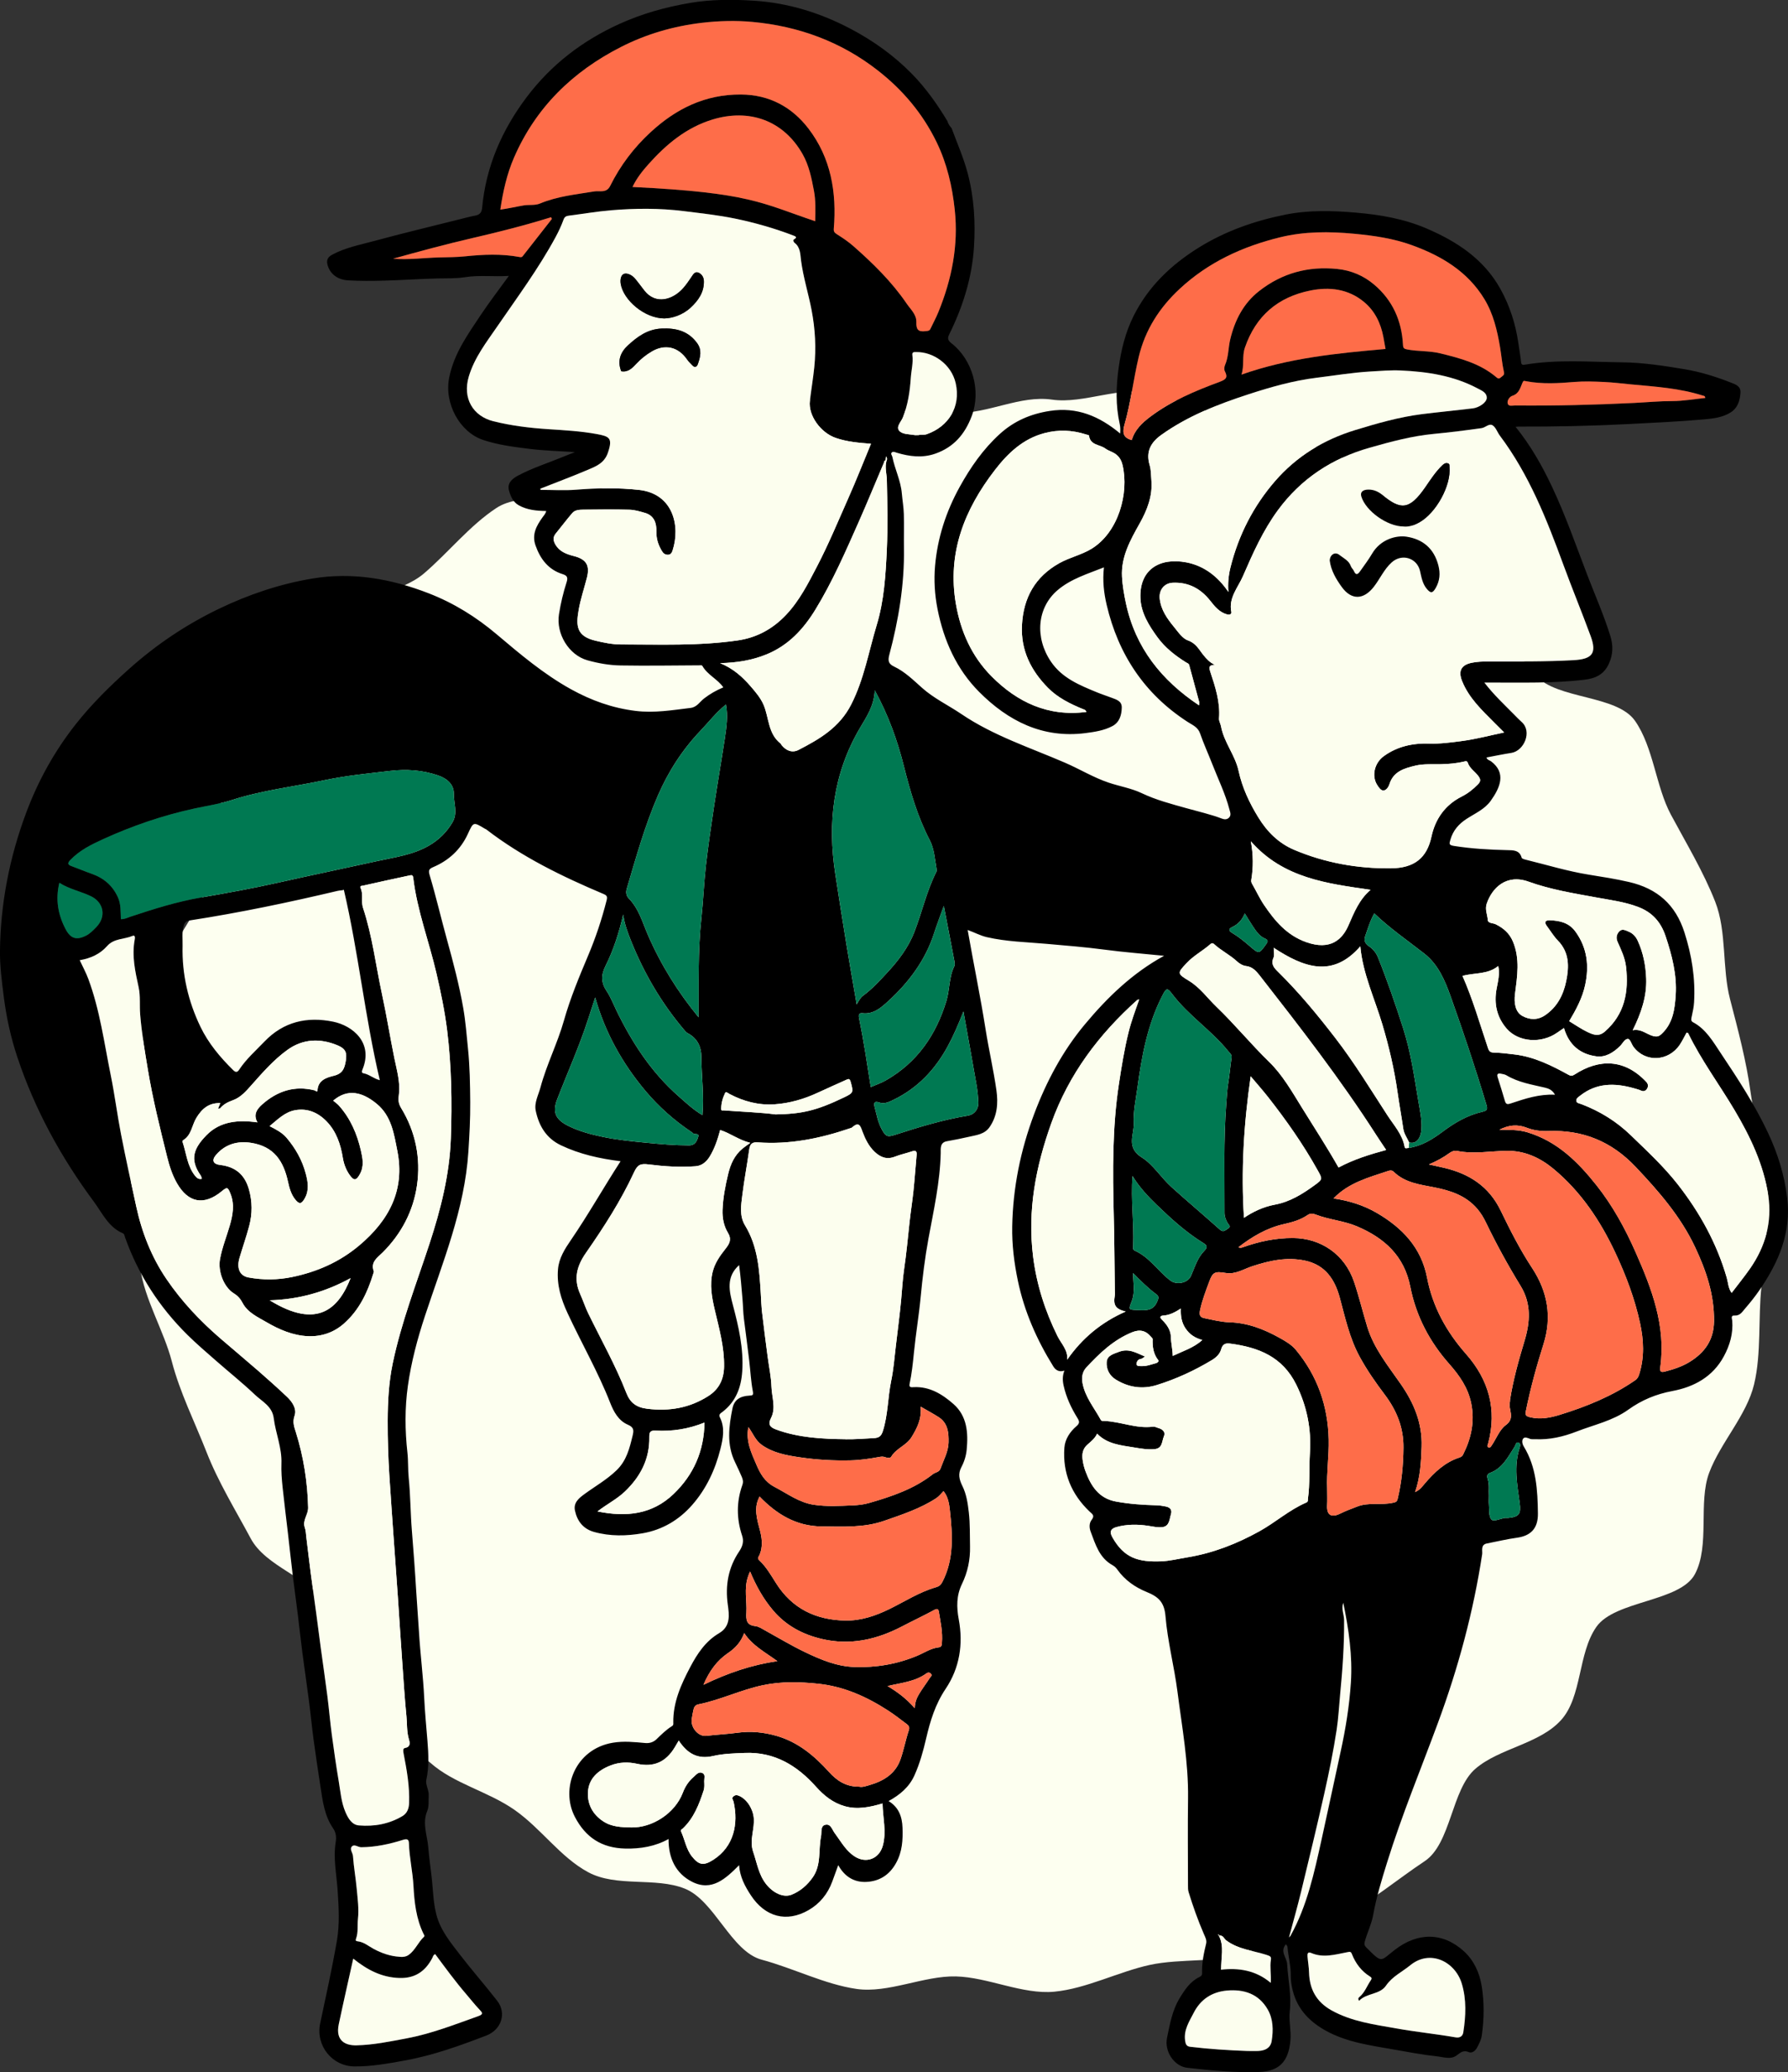 <?xml version="1.0" encoding="UTF-8"?>
<svg id="Layer_2" xmlns="http://www.w3.org/2000/svg" viewBox="0 0 1466.42 1699.41">
  <rect x="0" y="0" width="1466.42" height="1699.41" fill="#333333" stroke="none"/>
  <defs>
    <style>
      .cls-1 {
        fill: #fdfff0;
      }

      .cls-2 {
        fill: #007952;
      }

      .cls-3 {
        fill: #fe6d49;
      }

      .cls-4 {
        fill: #fcfeee;
      }
    </style>
  </defs>
  <g id="Layer_1-2" data-name="Layer_1">
    <g>
      <path class="cls-1" d="M1159.33,431.4c21.81,15.27,31.71,45.33,51.14,62.57,19.86,17.63,31.96,40.8,49.28,60.23s66.25,15.59,81.2,36.97c15.15,21.68,17.05,53.82,29.39,76.87,12.47,23.28,26.84,47.12,36.38,71.5,9.61,24.56,5.54,54.34,12.12,79.72s13.47,51.06,16.97,77.08,14.06,52.41,14.39,78.69-2.62,53.62-5.52,79.79c-2.89,26.05.06,54.86-6.08,80.52-6.09,25.42-27.45,47.64-36.79,72.39-9.2,24.39.73,59.7-11.68,83.16-12.15,22.97-65.6,21.53-80.87,43.35s-11.55,57.17-28.97,76.44c-17.8,19.68-50.42,22.9-70.2,39.89s-19.93,61.48-41.74,75.89c-22.01,14.55-44.54,33.76-68.03,45.38-23.6,11.68-51.48,20.87-76.27,29.54-24.81,8.68-55.45,4.49-81.14,10.11-25.64,5.61-51.97,19.44-78.19,21.94-26.1,2.49-54.41-11.9-80.78-12.53s-55.37,14.02-81.5,10.26c-25.87-3.71-52.12-17.13-77.68-23.96-25.21-6.73-38.58-48.51-63.2-58.32-24.19-9.63-55.9-.86-79.26-13.49-22.85-12.36-38.46-35.76-60.27-51.03-21.81-15.27-49.62-21.4-69.05-38.64s-53.75-22.66-71.08-42.1c-17.63-19.78.4-67.42-14.54-88.8-15.15-21.68-49.4-30.06-61.74-53.1-12.47-23.28-26.59-46.2-36.13-70.58-9.61-24.56-21.95-49.12-28.54-74.5-6.61-25.49-22.48-50.98-25.98-77-3.51-26.06-7.61-54.7-7.94-80.99s1.45-55.19,4.36-81.36c2.89-26.05,16.09-52.64,22.23-78.31,6.09-25.42,26.91-47.39,36.24-72.14,9.2-24.39,3.27-57.16,15.68-80.62,12.15-22.97,42.48-36.57,57.75-58.38,15.27-21.81,12.59-59.57,30.01-78.84,17.8-19.68,54.78-21.81,74.55-38.8,20.07-17.24,37.29-39.04,59.1-53.46,22.01-14.55,58.65-2,82.14-13.62,23.6-11.68,36.61-46.2,61.4-54.87,24.81-8.68,49.84-20.45,75.54-26.07s55.5,17.75,81.72,15.24,50.23.58,76.59,1.21,52.34-14.64,78.48-10.88,56.72-11.82,82.28-5,51.6,16.98,76.23,26.78c24.19,9.63,54.52,12.66,77.88,25.3s38.31,41.26,60.12,56.54Z"/>
      <g>
        <path d="M780.56,105.4c4.42,12.01,9.6,23.68,12.94,36.16,5.39,20.13,6.61,40.57,5.3,61.04-1.6,24.91-8.97,48.54-19.97,70.94-1.76,3.59-2,5.25,1.72,8.17,16.8,13.19,24.38,38.5,16.36,59.64-5.64,14.88-14.78,25.43-29.85,30.71-10.61,3.71-21.1,2.36-31.53-.76-1.48-.44-3.03-1.36-4.21-.14-1.05,1.08.31,2.38.56,3.6,2.02,10.08,6.85,19.41,7.74,29.78.48,5.66,1.48,11.29,1.65,16.95.28,9.41-.04,18.84.1,28.26.44,29.69-4.41,58.66-12,87.23-1.25,4.71-.87,7.43,3.91,9.69,8.84,4.17,15.78,11.1,22.99,17.51,9.76,8.69,21.55,14.21,32.23,21.45,26.21,17.77,56.22,27.46,84.94,39.88,12.07,5.22,23.35,12.17,35.86,16.37,8.99,3.02,18.62,4.58,27.09,8.62,11.83,5.65,24.32,8.85,36.73,12.34,9.76,2.75,19.66,4.96,29.17,8.57,1.83.69,3.85.8,5.46-.63,2.37-2.09,1.16-4.68.55-7-3.37-12.94-9.3-24.93-14.12-37.32-3.24-8.33-7.01-16.48-9.91-24.92-1.82-5.28-6.25-6.92-10.21-9.48-35.37-22.85-56.92-55.4-66.44-96.04-2.29-9.76-3.45-19.89-2.22-30.72-13.52,5.38-27.04,9.39-37.92,18.61-17.04,14.44-18.9,39.03-5.56,58.71,9.22,13.6,23.57,19.34,37.85,25.22,3.8,1.57,7.74,2.82,11.59,4.29,4,1.53,8.76,2.64,8.65,8.17-.13,6.16-1.82,12.09-7.7,15.2-6.84,3.62-14.56,4.77-22.13,5.74-35.08,4.49-63.42-9.98-87.13-33.8-18.52-18.61-29.03-42.11-34.15-68.02-2.32-11.75-3.02-23.57-2.01-35.29,1.99-22.99,9.04-44.63,20.23-64.86,8.85-16,19.16-30.86,32.79-43.29,11.75-10.71,25.37-16.55,41.1-18.97,22.3-3.44,40.55,4.26,57.7,18.52.17-2.79.23-5.12-.35-7.71-3.45-15.34-3.06-30.65-.9-46.25,2.06-14.83,5.59-29.07,12.21-42.35,11.97-24.03,30.58-41.87,53.22-55.99,22.04-13.75,46.14-22.15,71.29-27.2,19.08-3.84,38.55-3.32,58.02-1.64,19.89,1.71,39.28,5.06,57.66,12.93,24.92,10.67,47.01,25.07,60.64,49.54,7.73,13.88,12.51,28.85,14.79,44.6.76,5.23,1.68,10.45,2.24,15.7.27,2.51,1.85,2.12,3.24,1.89,26.45-4.45,53.12-2.2,79.65-1.91,17.09.19,34.25,2.85,51.17,5.66,12.95,2.15,25.63,6.11,37.91,10.93,3.66,1.44,8.27,2.8,7.94,8.23-.4,6.56-2.21,12.63-8.19,16.36-6.55,4.09-14.2,4.96-21.53,5.61-20.67,1.83-41.42,2.78-62.16,3.85-30.09,1.55-60.16,2.18-90.27,2.09-.55,0-1.1.07-2.31.16,12.35,15.29,21.78,31.91,29.96,49.28,11.03,23.43,19.54,47.88,28.79,72.03,6.39,16.68,13.64,33.03,18.95,50.13,2.43,7.82,2.36,15.07-1.16,22.85-4.09,9.04-11.23,12.08-19.98,13.13-25.73,3.08-51.59,2.27-77.41,2.33-1.29,0-2.59,0-4.76,0,7.63,9.97,16.26,17.97,24.5,26.33,2.02,2.05,4.01,4.14,6.15,6.05,8.77,7.8,1.94,23.71-8.56,25.32-6.78,1.04-13.5,2.47-20.33,3.74.59,2.12,2.63,2.29,3.9,3.26,12.35,9.45,7.45,21.27-.44,32.31-4.98,6.96-12.92,10.3-19.87,14.84-6.31,4.12-10.99,9.42-13.17,16.95-1.01,3.49-1.43,4.49,3.02,5.2,14.5,2.29,29.04,3.1,43.69,3.43,4.43.1,10.02-.21,11.71,6.21.21.8,2.15,1.35,3.38,1.65,17.16,4.2,34.07,9.42,51.57,12.24,11.09,1.79,22.17,3.5,33.17,6.05,23.13,5.37,38.12,18.51,45.43,41.42,5.99,18.77,9.03,37.67,7.86,57.26-.22,3.74-1.01,7.46-1.82,11.14-.43,1.94-1.15,4.07.83,5.11,10.78,5.68,16.5,15.92,22.88,25.44,14.13,21.11,28,42.43,38.83,65.47,7.88,16.76,13.32,34.26,15.62,52.88,3.56,28.81-6.97,53.02-22.6,75.84-3.63,5.31-7.68,10.37-11.89,15.22-2.26,2.6-4.14,6.06-8.66,5.75-3.44-.24-2,2.79-1.89,4.2.84,10.58-1.98,20.26-6.95,29.4-9.09,16.73-24.43,24.99-42.1,28.31-13.47,2.53-25.19,7.39-36.27,15.35-12.6,9.05-28.01,12.31-42.27,17.86-10.9,4.24-22.26,6.93-34.15,6.3-1.34-.07-2.8.2-3.99-.25-2.02-.76-4.52-1.94-5.78-.18-1.21,1.69-.7,4.37.6,6.5,10.33,16.91,11.29,35.91,11.54,54.85.17,12.74-6.31,18.41-17.31,19.91-8.22,1.13-16.33,3.11-24.5,4.68-5.4,1.04-3.5,6.13-3.91,8.83-7.22,47.36-19.65,93.29-36.23,138.2-14.06,38.1-29.64,75.65-41.71,114.46-4.43,14.25-8.82,28.5-11.47,43.3-1.28,7.14-4.68,14.07-6.73,21.23-.66,2.31-.59,3.59,1.13,5.32,13.61,13.7,11.27,11.13,23.8,1.61,18.25-13.87,38.73-14.45,56.25,1.51,8.13,7.41,12.81,17.56,14.58,28.52,2.16,13.39,1.99,26.89.11,40.35-.53,3.8-2.3,7.15-4.05,10.4-1.23,2.29-4.04,4.57-6.59,3.46-4.45-1.95-6.75.24-9.97,2.64-4.97,3.71-11.05,1.31-16.42.75-11.73-1.23-23.36-3.47-34.99-5.53-18.9-3.34-38.1-5.81-55.31-15.13-13.54-7.33-23.87-17.68-27.72-33.17-1-4-1.74-8.2-1.67-12.29.13-8.04-2.03-15.75-2.68-23.66-.05-.66-.76-1.27-1.28-2.1-5.17,5.91.69,10.91,1,16.23.75,12.96,3.69,25.62,2.15,38.94-.86,7.44,1.21,15.54.58,23.28-1.48,18.08-9.45,25.78-25.95,26.32-19.65.64-39.22-1.24-58.72-3.46-10.63-1.21-18.9-13.35-16.54-24.64,2.31-11.08,4.21-22.34,10.26-32.33,4.25-7.03,8.67-13.78,16.33-17.48,1.67-.8,2.19-1.61,2.13-3.35-.28-8.19,1.43-16.11,3.33-24.01.7-2.91-.79-5.48-1.93-8.11-4.8-11.1-8.83-22.49-12.4-34.05-.6-1.94-.53-3.77-.54-5.64-.04-23.84-.27-47.68.04-71.51.38-29.45-4.95-58.31-8.67-87.31-2.66-20.74-8.1-41.19-9.83-61.97-.96-11.58-5.87-15.93-15.47-19.83-9.36-3.8-17.94-9.73-24.04-18.4-.97-1.38-2.33-2.68-3.8-3.49-10.91-6.01-14.04-16.92-18.03-27.5-1.4-3.72-1.13-7.22.71-9.63,2.89-3.76.67-4.74-1.67-6.97-14.89-14.21-22.13-31.69-20.62-52.28.52-7.11,4.62-13.16,10-17.78,2.77-2.38,2.32-3.99.75-6.53-5.13-8.29-9.24-17.01-11.37-26.64-.92-4.16-1.03-8.13.66-12.33-4.51,1.57-7.35-.56-9.2-3.54-13.49-21.77-23.73-44.95-28.98-70.11-3.06-14.68-4.92-29.56-4.64-44.6.58-31.75,6.81-62.39,17.97-92.11,10.03-26.69,23.31-51.65,41.54-73.5,18.41-22.08,38.98-42.07,65.05-56.32-16.71-1.69-32.87-2.92-48.91-5.05-15.8-2.1-31.64-3.35-47.5-4.75-16.34-1.45-32.86-1.77-48.97-5.49-5.39-1.25-10.24-3.94-15.73-5.88,4.78,27.37,10.4,54.25,14.68,81.38,2.65,16.81,6.55,33.43,8.93,50.27,1.46,10.34.72,20.83-5.65,30.02-4.13,5.95-10.74,6.48-16.9,7.93-6.01,1.41-12.08,2.56-18.15,3.66-5.85,1.06-4.94,6.28-5.01,9.63-.54,23.94-5.81,47.07-10.1,70.46-2.87,15.68-4.84,31.7-6.35,47.69-1.44,15.2-4,30.3-5.51,45.49-.86,8.65-1.76,17.26-3.57,25.76-.68,3.19,1.71,2.72,3.56,2.63,12.99-.58,23.31,5.86,32.36,13.79,11.24,9.85,12.24,23.55,10.91,37.45-.48,5.02-2,9.96-4.35,14.36-2.96,5.55-1.75,10.24.81,15.44,3.34,6.76,4.42,14.14,5.29,21.68,1.08,9.36.77,18.68.98,28.02.25,10.74-1.97,21.13-6.58,30.62-4.67,9.63-4.5,19.12-2.65,29.13,3.77,20.33.69,39.86-10.75,56.91-8.49,12.65-12.65,26.25-16,40.7-2.39,10.3-5.23,20.62-9.64,30.38-4.34,9.59-11.89,15.88-21.17,20.99,8.38,5.08,11.11,12.87,11.42,21.8.35,10.07-.14,19.75-5.33,29.09-5.55,9.99-13.89,14.95-24.47,15.41-9.72.42-17.68-4.22-22.9-13.77-1.75,4.79-3.33,9.16-4.93,13.53-3.72,10.1-10.25,18.12-19.46,23.4-18,10.32-35.57,5.62-47.24-12.14-4.78-7.28-9.04-15.04-9.69-24.74-10.91,10.97-22.41,21.86-38.64,13.57-13.34-6.82-19.31-19.41-19.2-35.04-10.91,6.06-22.83,8.11-35.45,7.84-19.26-.41-32.65-9.05-41.48-26.17-11.79-22.87.15-55.4,31.17-60.62,9.05-1.52,17.78-.55,26.63.24,3.71.33,6.81-.77,9.29-3.16,3.98-3.84,7.89-7.77,12.61-10.68,1.38-.85,1.12-1.84,1.11-2.87-.26-16.74,6.39-31.38,13.96-45.71,5.79-10.96,12.57-21.17,23.6-27.65,9.58-5.63,8.31-14.98,7.14-23.39-2.2-15.87.41-30.43,9.29-43.61,2.87-4.26,4.03-8.28,2.48-12.92-4.66-13.94-4.75-27.84.18-41.65.94-2.62.4-4.64-.55-6.81-1.73-3.93-3.47-7.85-5.37-11.7-7.14-14.5-5.21-29.48-2.16-44.42,1.36-6.67,6-9.97,13.72-10.33,3.05-.14,3.53-.43,2.88-3.91-1.54-8.16-1.91-16.53-2.9-24.8-1.37-11.44-2.88-22.85-4.34-34.28-.67-5.28-.7-10.62-1.15-15.91-.8-9.35-1.52-18.68-2.8-28.17-10.95,9.83-8.1,21.44-5.04,33.03,4.68,17.7,8.8,35.45,7.6,53.99-.86,13.31-5.2,24.85-16.09,33.29-1.4,1.08-3.5,2.08-2.29,4.46,4.4,8.62,2.62,17.52.48,26.06-4.27,17.02-11.64,32.82-23.28,46.03-10.71,12.16-24.33,20.28-40.48,23.08-13.31,2.31-26.75,2.59-39.93-1.11-8.78-2.46-13.74-8.81-15.59-17.46-1.4-6.52,3.27-10.26,7.71-13.51,8.83-6.47,18.37-11.83,26.39-19.57,8.28-7.99,10.66-18.07,13.19-28.46,1.06-4.34,1.07-6.81-3.93-8.94-7.66-3.28-11.61-10.63-14.5-18.01-9.93-25.32-23.52-48.88-34.94-73.48-5.32-11.45-8.97-23.21-7.84-36.05.81-9.16,5.63-16.64,10.58-23.87,14.36-20.99,26.82-43.16,40.75-64.66-17.05-2.1-33.44-5.72-48.9-13.07-12.13-5.76-18.1-15.99-20.69-28.34-1.37-6.57,2.2-12.84,3.88-19.12,5.03-18.76,13.97-36.17,19.25-54.85,5.19-18.38,12.58-36.06,19.93-53.49,6.23-14.77,11.14-29.61,15.05-45,.79-3.12.3-4.12-2.57-5.33-33.89-14.32-66.85-30.35-96.17-52.97-.29-.23-.69-.3-1.02-.49-9.62-5.81-9.44-5.73-14.05,4.28-5.86,12.75-15.57,21.72-28.43,27.19-3.49,1.48-4.05,2.65-2.81,6.82,5.19,17.43,9.3,35.18,14.15,52.71,5.12,18.54,10.03,37.14,13.34,56.08,1.91,10.96,2.75,22.11,3.88,33.19,1.5,14.64,1.72,29.4,1.84,44.04.11,13.46-.64,27.06-1.52,40.59-3.07,47.3-21.05,90.49-35.62,134.67-6.16,18.67-11.25,37.79-13.99,57.23-2.55,18.12-2.42,36.53-.38,54.85.76,6.79.34,13.65,1.04,20.53,1.46,14.38,1.44,28.9,2.6,43.31,1.32,16.47,2.58,32.94,3.55,49.44.65,11.18,1.61,22.35,2.27,33.54,1.06,18.15,3.43,36.23,4.31,54.38.57,11.77,1.7,23.49,2.65,35.21.88,10.8,1.4,21.31-.94,32.1-.82,3.78,2.37,8.44,1.99,13.1-.33,4.13.41,8.4-1.25,12.36-4.22,10.11.09,19.93.9,29.86.63,7.71,1.66,15.38,2.6,23.06,1.3,10.64,1.3,21.41,4,31.92,3.34,12.99,11.69,22.95,19.52,33.14,9.83,12.79,20.54,24.9,30.42,37.65,7.92,10.22,3.3,23.75-8.94,28.45-21.75,8.36-43.69,16.27-66.65,20.43-13.72,2.48-27.52,5.06-41.62,4.9-18.34-.21-31.83-17.22-28-35.29,4.78-22.54,9.77-45.06,13.71-67.76,2.35-13.51,1.53-27.26.62-41.05-.87-13.21-3.78-26.42-1.6-39.82.63-3.86.34-7.78-2.17-11.43-7.15-10.39-8.56-22.62-10.4-34.65-1.94-12.66-3.87-25.33-5.58-38.03-1.39-10.31-2.35-20.68-3.69-30.99-1.77-13.65-3.79-27.26-5.57-40.91-1.32-10.12-2.38-20.27-3.64-30.4-1.4-11.24-2.96-22.46-4.33-33.7-1.32-10.89-2.47-21.8-3.73-32.7-1.48-12.77-3.1-25.51-4.45-38.29-.68-6.44-1.19-13.09-.95-19.39.5-13.02-4.73-24.71-6.28-37.12-1.24-9.96-9.53-13.72-15.45-19.36-10.23-9.74-21.32-18.57-31.94-27.9-7.92-6.95-15.95-13.8-23.44-21.2-23.01-22.75-40.23-49.3-51.11-79.85-.46-1.28-.54-2.88-1.78-3.41-11.89-5.03-16.9-16.59-23.85-25.97-26.89-36.28-48.41-75.55-62.74-118.52-5.34-16.01-8.95-32.43-11.09-49.24-1.61-12.65-3.29-25.33-3.15-38.01.44-38.86,7.82-76.49,21.41-112.96,9.83-26.38,23.3-50.69,40.66-72.73,13.06-16.57,28.08-31.36,43.83-45.44,22.29-19.94,46.83-36.4,73.74-49.34,24.33-11.7,49.78-20.28,76.37-24.74,32.99-5.54,64.87.12,95.76,12.14,20.47,7.96,38.83,19.38,55.63,33.6,19.27,16.31,38.57,32.63,60.83,44.97,16.64,9.22,34.02,15.48,53.12,17.81,15.36,1.87,30.13-.64,45.11-2.46,5.11-.62,7.47-4.99,10.93-7.68,4.89-3.82,10.1-6.74,15.86-9.17-4.73-6.83-12.98-10.19-17.13-17.53-.53-.93-1.63-.55-2.6-.55-21.52.12-43.04.45-64.55.1-9.15-.15-18.18-1.72-27.16-4.23-15.38-4.31-25.86-21.85-23.35-37.74,1.42-9,3.49-17.68,6.24-26.24,1.2-3.74.64-5.45-3.16-6.64-11.79-3.68-18.38-12.39-22.33-23.61-3.16-8.97.79-16.07,5.7-22.93,1.2-1.67,2.64-3.13,3.07-5.27-7.88-.14-15.5-.77-22.5-4.69-4.72-2.64-6.64-7.32-7.97-11.86-1.82-6.21,2.39-9.83,7.43-12.52,11.37-6.08,23.65-9.98,35.54-14.83,3.18-1.3,6.37-2.56,10.96-4.4-13.5-.91-25.47-1.18-37.29-2.67-12.8-1.61-25.63-3.17-38.05-7.36-19-6.41-31.94-29.78-27.67-51.11,3.92-19.6,15.04-35.05,25.61-50.95,7.18-10.8,15.13-21.1,23.32-32.44-12.37.85-24.06-.81-35.85,1.06-7.49,1.19-15.26.88-22.84,1.06-14.55.35-29.09,1.38-43.64,1.77-9.94.27-19.79.35-29.71-.24-8.12-.48-14.58-4.94-16.68-12.67-.99-3.64-.03-6.27,3.77-8.33,10.8-5.84,22.75-8.08,34.34-11.23,23.43-6.36,47.05-12,70.6-17.92,4.16-1.05,8.31-2.18,12.53-2.95,3.7-.68,5.21-2.72,5.55-6.34,3.12-33.87,16.21-63.79,36.49-90.73,20.09-26.69,45.8-46.38,76.14-60.13,18.47-8.37,37.74-13.78,57.76-17.19,17.52-2.98,35.14-2.95,52.57-1.84,27.89,1.77,54.35,9.93,79.17,23.01,18.67,9.83,35.69,22,50.45,37.09,11.38,11.63,20.72,24.89,29.12,38.81.53,2.3,2,4.05,3.45,5.81ZM999.49,1587.6c.44-.41.43-.8-.12-1.08-.12-.06-.32.07-.49.11.26.28.52.57.77.85,4.63,8.86,1.7,18.11,1.73,27.9,14.52-1.64,28.57.43,40.83,10.8.43-7.07-.85-12.99.12-18.9.39-2.38-.43-3.02-3.1-3.9-11.27-3.7-23.57-4.52-33.56-12.05-1.81-1.36-2.76-4.85-6.16-3.74ZM1155.42,941.44c10.7-1.62,19.53-7.15,27.96-13.46,9.86-7.39,20.41-13.46,32.51-16.21,4.1-.93,4.18-2.4,3.12-5.95-8.91-29.78-18.8-59.25-29.24-88.52-4.7-13.17-10.2-26.3-21.66-35.25-13.77-10.75-28.2-20.67-41-32.95-3.52,6.22-5.27,12.5-7.43,18.59-1.12,3.16-.44,6.03,2.87,8.22,3.35,2.22,6,5.32,7.56,9.2,7.68,19.08,14.33,38.52,20.63,58.08,6.26,19.42,9.12,39.58,12.47,59.59,1.28,7.65,3.05,15.34,2.55,23.24-.5,8.04-4.61,12.58-10.1,10.87-1.62-3.6-4.14-7.06-4.69-10.81-1.47-10.07-3.31-20.07-4.74-30.13-2.7-18.98-7.02-37.5-12.51-55.88-6.35-21.28-16.07-41.63-18.06-63.96-22.78,26.26-46.48,17.29-71.03,1.19,0,3.24.76,6.01-.14,8.05-2.5,5.65.63,8.66,4.18,12.15,16.89,16.64,31.94,34.94,46.39,53.67,15.63,20.25,28.95,42.14,42.86,63.58,5.3,8.17,12.29,15.64,14.08,25.85.33,1.88,2.22.74,3.43.85ZM726.32,377.52c-1.27.18-1.14,1.38-1.47,2.15-6.87,16.12-13.48,32.36-20.59,48.38-10.86,24.48-21.54,49.07-35.58,71.99-9.83,16.06-22.19,29.34-40.01,36.62-11.68,4.78-23.93,6.85-38.06,7.19,10.87,4.48,18.25,11.24,24.82,18.78,4.12,4.73,8.41,9.78,10.83,15.45,4.51,10.59,3.55,23.53,13.85,31.64.43.34.59.98.96,1.42,3.72,4.53,8.67,6.54,13.86,3.86,17.3-8.93,33.56-18.37,43.17-37.27,10.58-20.79,14.33-43.4,20.94-65.19,6.01-19.83,7.34-40.89,8.28-61.63.86-18.98.42-38.03.03-57.05-.11-5.25-1.82-10.47-.33-15.77.61-1.16.79-2.31-.29-3.82-.17,1.31-.29,2.27-.41,3.23ZM443.17,400.78c.04.33.07.66.11.99,9.78,0,19.62.64,29.34-.14,17.18-1.37,34.3-1.73,51.44.15,28.12,3.09,34.04,29.73,27.59,49.57-.56,1.73-1.36,3.58-3.8,3.64-2.33.05-3.77-1.06-4.93-2.96-3.01-4.92-4.72-10.11-4.59-16.01.16-7.03-1.76-13.2-9.47-15.4-4.1-1.17-8.33-2.46-12.54-2.57-12.67-.34-25.36-.21-38.04-.05-3.14.04-6.7.19-8.93,2.77-4.71,5.48-9.03,11.28-13.61,16.87-2.4,2.94-2.05,5.77-.3,8.83,3.38,5.92,9.04,8,15.19,9.56,10.3,2.62,13.3,7.71,10.7,17.85-2.28,8.87-5.26,17.62-6.79,26.61-2.16,12.65-1.9,21.21,13.76,24.95,6.97,1.67,13.99,3.1,21.06,3.1,31.89,0,63.82,1.29,95.57-3.29,15.86-2.29,28.93-9.54,39.74-20.98,10.97-11.6,18.12-25.76,25.42-39.77,9.5-18.25,17.35-37.27,25.69-56.05,6.52-14.67,12.38-29.62,18.56-44.51-9.98-.77-19.68-1.57-29.03-4.82-12.22-4.26-22.54-18.34-21.1-30.28,1.1-9.17,2.65-18.28,3.6-27.5,1.63-15.87.79-31.37-2.19-46.99-2.61-13.64-6.82-26.91-8.66-40.73-.66-4.96-.42-10.78-5.33-14.49-.44-.33-1.72-2.11-.32-2.88,2.98-1.64.9-2.48-.46-3-15.66-6.02-31.76-10.62-48.16-14-13.81-2.85-27.85-4.34-41.85-6.1-19.88-2.49-39.65-2.35-59.46-.71-11.6.96-23.12,2.94-34.68,4.42-2.2.28-3.63.82-4.55,3.36-1.77,4.9-4.02,9.67-6.5,14.26-13.95,25.81-31.4,49.34-47.97,73.46-8.87,12.91-18.56,25.33-23.19,40.82-5.36,17.91,3.44,32.56,20.12,36.72,14.88,3.71,29.97,5.52,45.1,6.51,13.25.87,26.56,1.6,39.54,3.97,10.65,1.95,13.49,3.25,9.28,15.45-2.96,8.6-10.05,11.22-17.01,14.15-12.67,5.34-25.56,10.18-38.35,15.23ZM996.33,545.23c-4.33.26-5.17,1.31-3.78,5.51,4.12,12.44,8.29,24.97,7.22,38.48-.16,2.08,1.24,4.24,1.63,6.41,2.39,13.16,11.61,23.6,14.43,36.63,2.95,13.65,8.82,26.12,16.11,38.01,7.3,11.9,16.71,21.32,29.7,26.78,25.31,10.65,51.71,15.34,79.16,15.06,19.42-.19,29.5-8.72,33.2-25.95,3.1-14.49,11.17-26.03,24.87-32.93,4.97-2.5,9.23-5.88,13.14-9.87,2.35-2.4,2.56-3.98.55-6.76-2.77-3.85-7.23-6.35-8.79-11.09-.54-1.63-1.82-1.24-2.8-1-6.25,1.53-12.58,2.05-19,2.23-7.05.19-14.21-.48-21.13,1.17-9.02,2.15-18,4.69-21.27,15.08-.79,2.51-2.57,5.02-4.69,5.29-2.28.29-4.03-2.4-5.37-4.5-4.65-7.26-2.45-17.89,5.33-23.59,11.07-8.12,24.06-10.83,37.31-10.38,8.99.3,17.73-.9,26.43-2.03,11.68-1.51,23.16-4.6,35.01-7.07-2.87-2.87-5.57-5.54-8.24-8.24-10.14-10.23-20.7-20.1-26.24-33.94-3.3-8.25-.72-13.14,7.77-14.96,4.74-1.01,9.45-1.06,14.21-1.08,23.19-.08,46.37.23,69.55-1.08,15.19-.86,19.11-5.62,13.98-19.6-7.19-19.6-15.18-38.91-22.38-58.52-13.65-37.19-28.07-73.96-52.14-106.01-2.03-2.71-3.15-6.46-5.72-8.31-2.99-2.15-6,1.69-9.29,2.15-13.09,1.84-26.17,3.48-39.34,4.74-17.87,1.7-35.25,6.4-52.52,11.32-30.77,8.76-56.16,25.34-75.23,51.33-12.18,16.61-20.48,35.24-28.59,53.96-4.09,9.45-11.96,17.75-9.53,29.44.29,1.38-.93,2.69-3.49,1.98-6.34-1.78-10.07-6.46-13.8-11.19-7.89-10.01-17.94-15.39-30.83-14.78-7.11.34-11.42,6.17-10.62,13.16,1.05,9.25,6.19,16.33,11.74,23.13,3.39,4.14,6.91,9.45,11.48,11.04,6.62,2.31,8.98,7.54,12.67,12.05,2.47,3.02,5,5.93,9.29,7.92ZM65.38,787.49c2.42,5.2,5.12,10.12,7.05,15.33,9.49,25.59,13.02,52.61,18.42,79.17,3.25,15.98,5.27,32.21,8.39,48.22,3.86,19.79,8.2,39.49,12.48,59.2,4.64,21.38,12.46,41.42,24.84,59.63,12.43,18.28,27.41,34.15,44.07,48.54,10.39,8.97,20.95,17.75,31.3,26.78,7.93,6.91,15.78,13.94,23.42,21.17,4.38,4.14,8.2,9.88,6.24,15.5-1.86,5.32-.3,9.22,1.07,13.6,6.28,20.09,9.52,40.57,10.04,61.67.15,5.97-4.86,10.51-2.71,16.54.87,2.43.9,5.17,1.22,7.78,1.23,9.91,2.37,19.84,3.66,29.75,1.41,10.8,2.96,21.59,4.42,32.38,1.3,9.7,2.52,19.41,3.83,29.1,1.77,13.05,3.7,26.07,5.37,39.13,1.34,10.49,2.22,21.04,3.61,31.53,1.71,12.83,3.56,25.65,5.71,38.41,1.43,8.48,2.03,17.18,5.5,25.23,2.22,5.16,5.26,10.43,11.07,10.91,12.52,1.05,24.76-1.13,35.72-7.69,3.7-2.22,5.25-5.98,5.42-10.68.48-13.75-1.9-27.12-4.5-40.49-.34-1.72-.79-4.24.97-4.58,5.57-1.08,3.83-5.48,3.15-7.96-1.63-5.99-1.21-12.11-1.8-18.1-1.51-15.32-2.45-30.71-3.55-46.08-1.24-17.29-2.32-34.59-3.49-51.88-1.08-15.94-2.31-31.87-3.42-47.81-1.17-16.9-2.41-33.8-3.5-50.7-.99-15.28-1.47-30.6-1.42-45.94.05-15.8.87-31.41,4.11-46.96,7.01-33.66,19.48-65.6,30.14-98.11,9.24-28.17,16.5-56.81,17.55-86.44,1.05-29.59.61-59.23-3.06-88.76-1.96-15.72-5.16-31.12-8.72-46.49-6.07-26.23-15.86-51.55-19.06-78.46-.22-1.83-.89-2.42-2.47-2.09-13.01,2.78-26.01,5.58-38.98,8.54-.36.08-2.66-.03-1.78,1.8,2.51,5.24.31,11.18,2,16.26,7.71,23.18,10.52,47.41,15.65,71.12,3.75,17.35,6.56,34.91,10.1,52.32,1.94,9.55,4.82,19.13,3.79,29.04-.44,4.26-1.01,7.28,1.79,11.85,11.83,19.35,16.18,41.14,12.96,63.41-3.05,21.08-12.8,39.64-28.09,54.94-4.24,4.24-10.18,7.76-7.35,15.44.17.46-.13,1.12-.3,1.66-4.77,15.62-11.51,30.04-24.05,41.18-8.49,7.54-18.66,10.86-29.49,10.43-12.27-.49-23.66-5.35-34.2-11.52-7.25-4.25-15.36-7.78-19.59-15.8-1.69-3.21-3.7-5.66-6.9-7.62-8.68-5.3-13.34-18.41-11.59-28.16,1.72-9.53,5.34-18.41,8.01-27.6,2.5-8.6,4.09-17.25.64-26-2.27-5.76-2.76-5.81-7.34-2.05-14.62,12.01-27.47,9.19-36.55-6.63-3.91-6.82-6.27-14.23-8.16-21.86-5.85-23.61-11.76-47.22-15.73-71.22-2.49-15.04-5.1-30.08-6.33-45.34-.6-7.44.32-15.08-1.24-22.23-2.83-13-5.74-25.81-3.24-39.2.23-1.22.55-4.05-1.79-3.05-6.88,2.95-15.2,1.89-20.88,8.35-5.77,6.55-13.51,10.08-22.44,11.59ZM410.33,171.88c6.77-.87,12.95-2.38,19.18-3.43,4.49-.75,9.13.22,13.47-1.59,14.28-5.95,29.52-7.39,44.58-9.9,4.21-.7,9.83,1.7,12.92-4.54,8.28-16.69,19.42-31.38,33.15-44.04,20.9-19.27,44.74-31.02,73.96-30.87,23.39.13,41.85,10.21,55.43,27.89,18.47,24.05,23.29,52.4,20.81,82.18-.19,2.22.53,3.24,2.46,4.46,4.78,3.01,9.54,6.21,13.77,9.94,16.06,14.18,31.36,29.13,43.49,46.94,3.23,4.74,8.19,9.03,7.99,15.17-.19,5.89,1.29,8.24,7.41,7.51,1.88-.22,3.29-.09,4.18-1.97,2.16-4.6,4.61-9.08,6.52-13.78,10.94-26.86,16.51-54.47,13.4-83.74-2.06-19.39-6.4-37.99-14.86-55.46-11.38-23.49-27.8-42.94-48.42-59.02-30.28-23.6-64.87-36.16-102.66-39.67-13.6-1.26-27.48-.91-41.28.71-23.46,2.75-45.71,9.23-66.66,19.91-39.54,20.16-69.76,49.51-87.62,90.71-5.88,13.55-9,27.82-11.21,42.58ZM693.71,1180.36c7.68.13,15.31-.58,22.96-.93,4.59-.21,6.19-1.99,7.43-5.86,4.26-13.36,3.97-27.43,6.79-41.02,1.95-9.41,2.72-19.04,3.83-28.6,1.45-12.56,3.16-25.09,4.34-37.69.8-8.49,1.21-17.04,2.46-25.47,1.9-12.9,3.09-25.87,4.49-38.83.91-8.44,2.28-16.84,3.16-25.28,1.02-9.81,1.69-19.66,2.6-29.49.31-3.41-1.02-3.9-3.98-2.9-4.59,1.55-9.39,2.54-13.89,4.31-6.6,2.6-11.82.51-16.56-3.98-4.75-4.5-7.61-10.22-9.87-16.22-1.63-4.33-2.65-9.17-8.52-3.85-.51.46-1.32.62-2.02.85-24.49,8.32-49.49,13.42-75.51,11.46-4.89-.37-6.38,1.62-6.99,6.09-1.68,12.29-4.05,24.48-5.56,36.78-1.04,8.48-2.65,17.29,2.2,25.27,10.51,17.29,11.75,36.57,12.89,56.04.3,5.08.47,10.23,1.05,15.3,1.37,11.97,2.96,23.92,4.51,35.87,1.09,8.39,2.91,16.74,3.19,25.15.28,8.54,3.92,17.3-.42,25.7-2.82,5.46-.41,7.62,4.55,9.42,18.43,6.7,37.6,7.61,56.88,7.85ZM899.79,1175.78c-1.69,3.83-4.92,6.36-7.9,8.96-4.14,3.62-4.63,8.09-3.91,12.93.44,2.94,1.16,5.89,2.19,8.68,4.48,12.15,10.89,22.47,24.98,25.08,10.99,2.04,22.1,2.79,33.25,3.09,2.64.07,5.16.46,7.77,1,4,.83,5.16,3.17,4.18,6.37-1.24,4.06-1.2,9.7-6.74,10.5-3.85.56-7.97-.43-11.93-1.03-8.78-1.33-17.47-1.34-26.08,1.04-4.64,1.28-5.79,3.84-3.36,8.2,9.67,17.32,21.41,20.55,39.85,19.9,7.27-.26,14.49-2.09,21.73-3.28,21.05-3.45,40.62-11.13,59.15-21.41,13.08-7.26,24.39-17.49,38.25-23.47,1.88-.81,1.29-1.84,1.47-3.07,1.77-12.56.84-25.25,1.64-37.87,1.24-19.34-2.37-37.94-11.19-55.82-11.32-22.97-31.04-30.62-54.15-33.65-3.65-.48-6.23.12-7.43,4.58-1.01,3.78-3.94,6.71-7.58,8.9-14.32,8.62-29.41,15.6-45.34,20.53-11.69,3.62-23.09,1.94-33.57-4.56-5.26-3.26-7.82-8.58-7.42-14.35.37-5.44,5.56-6.63,10.14-8.38,7.95-3.03,14.1.84,21.29,3.91-1.47.87-2.37,1.8-3.37,1.92-2.77.33-3.68,2.81-3.54,4.43.15,1.73,2.72,1.44,4.44,1.48,4.06.11,7.75-1.47,11.58-2.44,1.18-.3,2.45-1.54,1.73-2.46-4.03-5.14-4.79-11.01-4.57-17.24.02-.58-.78-1.23-1.25-1.8-4.28-5.19-9.18-6.42-15.59-3.82-15.22,6.18-26.78,17.25-37.66,28.99-2.86,3.09-3.92,7.52-3.1,12.26,2.01,11.73,9.61,20.58,15.05,30.56.61,1.12,1.57.87,2.47.9,13.6.42,26.53,6.57,40.42,4.7,1.35-.18,2.84.69,4.26,1.09,3.55.99,6.2,3.28,4.61,6.91-1.69,3.87-1,9.79-7.56,10.42-5.81.56-11.54-.48-17.1-1.4-10.6-1.76-21.79-2.64-30.09-11.27ZM1007.46,485.47c-.58-6.93.11-13.75,1.69-20.1,6.58-26.43,18.77-50.28,36.59-70.84,17.59-20.3,39.86-33.9,65.53-41.77,17.89-5.48,35.94-10.67,54.49-13.05,14.03-1.8,28.16-3.1,42.22-4.81,5.03-.61,11.33-4.81,11.37-8.59.05-4.4-4.16-5.98-7.26-7.64-19.77-10.55-41.33-13.87-63.34-14.84-8.17-.36-16.38.35-24.58.82-14.96.86-29.7,3.34-44.49,5.16-19.04,2.35-37.58,7.63-55.84,13.58-25.13,8.19-49.63,17.75-71.38,33.28-8.81,6.29-12.84,13.92-9.56,24.87,1.17,3.91,1.04,8.22,1.39,12.36,1.1,12.98-3.49,24.5-9.64,35.46-7.67,13.66-15.33,27.35-14.44,43.67.4,7.27,1.66,14.51,3.2,21.72,7.8,36.48,29.09,63.08,59.96,83.71.07-1.41.28-2.16.11-2.82-2.7-10.11-5.44-20.21-8.2-30.3-.34-1.25-1.6-1.49-2.56-2.09-8.92-5.6-17.17-12.01-23.43-20.61-7.02-9.64-13.5-20-13.98-32.03-.96-23.66,15.92-33.58,37.75-29.38,14.52,2.79,25.88,11.68,34.39,24.24ZM99.15,753.84c2.97.14,5.34-1.2,7.83-2.03,18.96-6.3,37.98-12.29,57.75-15.72,20.95-3.64,41.89-7.39,62.66-12.06,27.25-6.12,54.6-11.79,81.87-17.81,14.45-3.19,29.31-5.06,42.47-12.66,8.12-4.69,14.54-10.96,19.35-19.1,4.55-7.71.99-15.67,1.13-23.42.14-7.76-5.61-12.59-12.91-15.09-12.85-4.39-25.82-5.3-39.42-3.7-17.94,2.1-35.99,3.86-53.6,7.58-25.37,5.37-51.24,8.26-76.15,16.32-9.75,3.16-20.38,4.7-30.61,6.92-25.96,5.63-51.03,14.22-75.21,25.26-9.55,4.36-19,9.03-26.47,16.81-2.24,2.33-2.88,3.86.78,5.19,5.54,2.02,10.97,4.34,16.54,6.29,9.86,3.46,17.1,9.53,21.51,19.23,2.67,5.87,2.18,11.93,2.48,18.01ZM590.64,926.74c-1.99,7.49-4.41,14.92-8.52,21.67-2.7,4.44-6.49,7.66-11.62,8.05-12.8.97-25.69.12-38.32-1.47-6.77-.85-9.21.01-12.15,6.37-10.84,23.43-24.83,45.12-39.56,66.29-7.4,10.63-10.27,21.15-4.61,33.68,2.35,5.19,4.13,10.78,6.65,15.93,10.58,21.64,22.43,42.68,31.21,65.18,3.08,7.88,8.04,11.8,17.13,12.92,18.18,2.23,34.78-.65,50.14-10.47,8.79-5.62,12.71-13.77,12.86-24.3.23-15.9-4.03-30.97-7.61-46.18-2.44-10.37-4.35-20.67-1.76-31.32,1.79-7.35,6.1-13.32,10.61-19.02,3.44-4.34,5.11-7.8,1.81-13.24-3.32-5.48-4.55-11.94-4.31-18.51.37-10.02,2.28-19.8,4.61-29.52,1.93-8.07,5.2-15.4,11.76-20.83,2.03-1.68,4.26-3.12,6.39-4.68-9.77-2.49-16.52-8-24.71-10.55ZM928.22,360.88c2.37-8.28,8.39-14.04,15.14-19.11,17.2-12.94,36.85-21.17,56.8-28.56,5.31-1.97,7.06-3.56,4.37-8.78-.68-1.32-.47-3.57.16-5.03,2.93-6.73,2.6-14.06,4.25-20.99,3.74-15.67,10.79-29.58,23.7-39.69,18.82-14.74,40.24-20.56,64.1-18.12,11.5,1.17,21.54,5.5,30.15,12.75,15.25,12.85,22.73,29.76,23.75,49.54.14,2.69.87,3.23,3.51,3.73,8.95,1.69,18.12,1,27.04,3.18,16.53,4.04,32.88,8.34,46.2,19.75,1.67,1.43,2.52.86,3.81-.29,1.32-1.18,2.84-1.52,2.2-4.3-1.51-6.6-2-13.42-3.14-20.11-2.33-13.78-5.5-27.42-12.81-39.48-13.77-22.73-35.2-35.48-59.45-44.28-15.33-5.56-31.26-7.85-47.44-9.38-20.43-1.93-40.74-1.98-60.68,2.9-30.71,7.52-58.79,20.36-82.33,42.23-16.7,15.51-28.37,33.71-33.68,55.99-4.36,18.27-6.36,37.04-11.55,55.12-1.78,6.2-1.76,10.95,5.88,12.94ZM890.97,583.88c-.66-1.96-1.89-1.94-2.92-2.37-10.45-4.3-20.66-9.35-28.6-17.43-13.9-14.14-22.38-30.79-21.29-51.41,1.19-22.44,10.74-39.6,30.54-50.75,8.5-4.79,18.3-6.83,26.54-11.87,22.05-13.51,30.8-45.46,25.43-68.55-1.2-5.17-3.78-8.47-8.34-10.64-2.01-.96-4.16-1.78-5.93-3.08-4.52-3.33-12.36-2.54-13.24-10.53-.05-.41-1.64-.68-2.53-.96-11.24-3.62-22.58-4.09-34.04-1.06-17.57,4.64-29.93,16.39-40.59,30.19-25.05,32.44-39.28,68.1-32.01,110.02,3.91,22.57,13,42.85,29.06,59.09,21.21,21.43,46.6,33.4,77.91,29.36ZM1282.68,843.1c-2.29,1.57-4,2.72-5.69,3.9-12.88,8.99-31.58,7.75-41.24-3.34-8.17-9.39-10.62-20.53-8.29-32.88,1.15-6.11,2.74-12.34,1.33-18.55-8.7,7.18-19.55,5.35-29.32,8.14,8.47,19.19,14.25,39.42,20.95,59.31.98,2.9,2.18,3.49,5.05,3.57,5.66.15,11.32.86,16.95,1.55,16.1,1.97,30.27,9.11,44.22,16.78,1.73.95,2.87.87,4.85-.41,20.1-12.99,40.89-12.84,58.7,6.11,1.72,1.83,1.71,3.86.6,5.65-.98,1.57-2.6,2.52-4.82,1.51-2.04-.92-4.25-1.48-6.42-2.08-15.37-4.29-30.15-4.3-43.44,6.11-1.49,1.17-3.54,2.36-3.3,4.4.22,1.85,2.61,2.07,4.1,2.63,15.29,5.81,28.87,14.19,40.67,25.63,13.32,12.91,26.94,25.5,38.42,40.18,18.07,23.11,32.01,48.3,40.2,76.62,1.15,3.97,1.15,8.56,4.01,12.39,5.28-6.95,10.43-13.29,15.09-19.97,12.6-18.07,18.25-38.33,14.94-60.03-3.85-25.25-14.68-48.02-27.7-69.95-12.51-21.07-27.22-40.82-37.98-62.95-.17-.36-.95-.42-1.29-.56-1.88,3.37-3.47,6.75-5.52,9.83-9.26,13.94-28.25,14.88-38,1.91-1.64-2.18-2.79-6.44-4.4-6.55-2.89-.21-4.46,3.65-6.59,5.76-5.47,5.4-11.98,9.52-19.51,8.52-13.29-1.77-22.56-9.38-26.56-23.24ZM1171.92,954.98c4.48,1,8.39,1.84,12.29,2.75,20.73,4.82,36.95,15.18,46.6,35.17,7.73,16.03,15.84,31.97,25.64,46.88,12.86,19.54,16.5,40.23,9.41,62.68-5.68,17.97-10.68,36.11-14.4,54.61-.69,3.43-.11,4.37,3.39,5.22,8.53,2.08,16.72.41,24.61-2.03,21.79-6.74,42.83-15.28,61.74-28.37,1.9-1.32,2.64-3.08,3.26-5.08,4.3-13.76,3.63-27.65.66-41.48-4.33-20.16-11.56-39.3-20.32-57.95-12.36-26.34-28.25-50.13-50.71-68.77-10.81-8.97-23.51-15.02-38.39-14.79-13.51.21-27.02,2.81-40.55.1-2.33-.47-4.48.3-6.45,1.75-5.02,3.7-10.5,6.62-16.79,9.31ZM281.99,729.72c-1.05.55-3.18.44-5.12.9-40.02,9.47-80.24,17.9-120.89,24.19-2.22.34-4.25.91-5.28,4.34-1.67,5.6-.81,10.97-.95,16.45-.62,23.4,4.63,45.69,14.66,66.53,6.46,13.43,16.15,25.06,26.92,35.6,2.29,2.24,3.58,1.42,4.9-.57,5.75-8.66,13.52-15.48,20.63-22.91,15.69-16.4,35.07-20.73,56.46-16.32,15.89,3.27,33.18,17.24,23.87,39.42-.71,1.7-.4,2.66.94,2.9,4.7.83,8.25,4.4,13.38,5.63-12.23-51.86-17.43-104.45-29.51-156.16ZM556.68,1427.46c-1.39,2.36-2.33,3.99-3.31,5.6-7.29,12.07-17.23,16.48-30.87,13.48-7.4-1.63-14.58-1.43-21.7,1.33-10.42,4.04-18.21,10.91-18.64,22.42-.35,9.46,3.87,17.65,12.35,23.3,7.23,4.82,15.12,4.97,23.29,5.15,16.95.37,35.75-11.46,42.21-28.5,1.98-5.21,4.77-9.36,8.78-12.85,2.05-1.78,4.13-4.74,7.25-3.3,2.76,1.28,1.41,4.47,1.5,6.84.1,2.47.29,5.12-.45,7.4-3.73,11.45-8.03,22.65-17.06,31.25-.66.63-2.13,1.01-1.41,2.61,3.06,6.76,4.13,14.4,8.9,20.39,5.65,7.1,9.59,7.74,17.46,2.7,16.97-10.86,20.71-29.55,16.67-47.56-.35-1.57-2.04-2.99-.09-4.52,1.08-.85,2.19-1.24,3.7-.72,6.86,2.33,12,10.51,12.86,17.88,1.11,9.51-3.81,18.58-.42,28.39,3.09,8.94,4.4,18.4,10.43,26.23,5.74,7.44,14.37,11.69,21.26,8.84,7.01-2.9,12.65-7.72,17.15-14.13,7.21-10.28,4.53-22.3,6.79-33.43.69-3.38-.54-8.46,3.11-9.59,5.09-1.57,6.03,4.32,8.53,7.27.37.43.66.93.99,1.39,4.45,6.15,8.26,12.8,14.88,17.12,9.38,6.12,20.18,2.18,23.19-8.79,3.15-11.5-.03-22.95-.23-34.59-10.43,3.07-20.57,5.18-30.96,2.26-9.58-2.7-17.06-8.67-23.59-15.98-15.56-17.45-34.15-28.71-58.38-27.72-8.7.35-17.58.54-25.98,2.5-12.69,2.95-21.17-1.93-28.23-12.65ZM923.23,1075.62c-8.27-2.02-10.33-5.13-8.96-12.96.26-1.49.08-3.07.05-4.61-.29-20.53-.35-41.05-.88-61.58-.92-35.87-1.2-71.81,4.23-107.51,2.15-14.11,4.4-28.15,7.81-42.02,2.26-9.19,5.56-18.04,8.82-27.23-.91.19-1.34.15-1.56.35-31.46,28.15-56.16,60.93-70.53,101.1-12.72,35.56-19.7,71.65-14.9,109.61,2.9,22.88,9.77,44.33,19.92,64.89,3.13,6.35,8.84,11.63,8.02,19.45,12.35-17.76,28.21-30.84,47.98-39.5ZM1088.46,1220.76c0,4.96.2,9.39-.04,13.8-.51,9.58,5.09,9.67,11,6.67,4.39-2.23,9.01-3.82,13.56-5.63,9.7-3.86,20.03-.9,29.87-3.24,2.2-.52,2.89-.85,3.46-3.21,3.31-13.75,4.58-27.64,4.73-41.77.18-16.55-5.54-30.62-15.37-43.65-7.52-9.96-14.69-20.23-20.66-31.26-8.15-15.08-11.75-31.69-16.15-48.02-4.11-15.28-11.95-26.99-28.41-30.56-14.91-3.23-29.24-.07-43.39,4.57-7.1,2.33-13.79,6.84-21.66,5.55-8.92-1.46-10.74-.91-13.73,7.25-2.84,7.76-5.87,15.43-7.53,23.64-.81,4,.48,5.52,3.54,6.14,6.83,1.39,13.72,3.18,20.62,3.38,14.86.43,28.04,5.55,40.75,12.58,5.02,2.78,10.11,5.67,13.75,10.05,17.64,21.27,26.29,45.86,26.91,73.5.31,13.62-1.79,27.13-1.25,40.2ZM221.09,923.56c5.38,2.76,10.36,5.35,13.89,9.49,7.34,8.62,12.88,18.41,15.78,29.44,1.77,6.76,2.99,13.55-.8,20.3-2.62,4.67-4.47,5.17-7.88.88-3.31-4.18-4.73-9.21-5.84-14.35-3.61-16.71-11.25-29.13-30.4-32.06-11.1-1.7-21.1,1.09-28.66,9.91-3.78,4.41-2.41,7.57,3.37,8.23,12.32,1.43,20.11,7.72,23.59,19.93,2.89,10.14,2.88,20.1.25,30.07-2.32,8.8-5.37,17.41-7.94,26.15-2.56,8.67.24,14.8,7.28,16.11,11.91,2.21,23.97,2.1,35.69-.31,20.37-4.2,38.91-12.22,55.23-25.95,24.48-20.59,37.62-45.46,31.22-77.6-2.72-13.66-4.7-28.46-16.89-38.52-11.69-9.63-23.8-12.83-35.71-2.61,1.57,1.34,3.33,2.52,4.7,4.05,9.46,10.58,14.9,23.25,18.01,36.86,1.43,6.27,2.77,12.74-.77,19.25-2.78,5.11-4.75,5.92-8.2,1.14-3.07-4.24-4.97-9.07-5.83-14.36-1.81-11.1-5.29-21.63-13.3-29.91-7-7.23-15.63-11.02-25.84-9.19-8.41,1.51-14.22,7.56-20.94,13.06ZM717.44,566.07c-.49,12.85-6.84,21.94-12.29,31.22-21.89,37.31-26.54,77.41-20.1,119.42,2.94,19.15,5.93,38.29,9.06,57.41,2.67,16.3,5.56,32.57,8.49,49.62,1.81-3.11,3.06-5.56,5.25-7.16,7.34-5.37,13.44-12.08,19.57-18.67,9.24-9.94,17.44-20.59,22.48-33.55,6.35-16.34,10.06-33.63,18.04-49.36.3-.6.33-1.46.21-2.14-1.47-8.04-1.85-16.58-5.61-23.79-10.05-19.31-16-39.93-21.27-60.85-5.31-21.12-12.61-41.49-23.84-62.13ZM1093.66,982.87c12.66,1.82,24.68,5.53,35.64,11.95,20.71,12.12,36.34,28.3,41.08,52.95,4.6,23.98,15.89,44.45,32.01,62.72,18.58,21.05,25.51,45.46,18.14,73.16-.34,1.28-1.33,2.6.22,3.4,1.28.67,2.11-.81,2.68-1.65,3.83-5.61,6.39-12.87,11.53-16.62,8.25-6.01,1.73-12.95,3.41-19.11.15-.54.01-1.16.1-1.72,2.58-16.38,7.05-32.32,11.83-48.15,4.69-15.55,5.75-30.6-3.22-45.25-10.35-16.91-19.88-34.28-28.49-52.16-1.86-3.86-4.14-7.66-7.04-11.04-9.18-10.7-21.55-14.84-34.73-17.47-11.98-2.39-24.39-3.67-33.77-12.87-1.33-1.31-2.88-1.23-4.27-.76-16.06,5.37-32.69,9.63-45.11,22.64ZM1339.05,844.93c6.97-1.42,11.3,3.3,16.76,4.74,3.21.84,4.88.22,6.96-1.72,9.3-8.68,10.81-20.33,11.56-31.92,1.06-16.62-3.03-32.46-8.28-48.18-3.94-11.8-10.96-19.64-22.53-24.04-11.14-4.24-22.78-5.67-34.37-7.8-18.66-3.43-37.42-6.43-55.46-12.93-18.34-6.61-30.01,5.2-34.36,18.04-1.62,4.77.59,9,.89,13.46.18,2.75,4.26,2.32,6.5,3.44,6.33,3.14,11.22,7.33,14.06,14.05,5.99,14.18,3.59,28.68,1.75,43.05-.98,7.6.35,14.92,5.95,18.03,6.08,3.38,12.61,3.59,18.63-.47,9.95-6.7,15.06-16.61,17.4-27.99,2.47-11.99,2.64-23.6-6.86-33.36-3.41-3.5-5.97-7.83-8.92-11.77-2.45-3.27-1.47-4.92,2.44-4.8,8.11.27,15.58,1.98,20.81,9.1,9.83,13.38,11.45,28.23,8.08,43.97-2.3,10.73-7.5,20.28-13.08,29.67,5.14,3.09,9.78,6.37,14.83,8.78,4.56,2.18,9.2,4.23,14.32-.19,16.52-14.31,19.74-32.83,17.48-53.13-.81-7.27-4-13.93-6.97-20.57-1.52-3.39-.69-6.58,1.75-8.84,2.21-2.05,4.99-.48,7.42.53,3.5,1.46,5.84,4.11,7.38,7.47,4.53,9.87,6.56,20.42,6.93,31.12.51,14.57-4.05,28.11-11.05,42.27ZM622.94,1227.31c-3.5,6.92-3.84,12.79-.18,25.88,2.15,7.68,3.33,15.06-.12,22.63-.46,1-1.85,2.02.06,3.82,5.71,5.35,9.62,12.19,13.77,18.76,13.19,20.91,32.7,30.19,56.77,30.63,12.88.24,24.82-3.85,36.32-9.48,12.5-6.13,24.31-13.81,37.8-17.73,2.84-.82,4.17-1.83,5.55-4.49,9.69-18.78,8.31-38.69,6.15-58.59-.58-5.34-1.4-11.08-5.24-15.84-2.09,2.21-3.77,4.38-6.23,5.97-13.12,8.5-27.81,13.29-42.37,18.37-16.72,5.84-34.1,4.78-51.4,4.62-20.92-.19-36.99-10.1-50.88-24.55ZM1010.06,867.43c.44-2.52-1.46-3.77-2.77-5.39-13.73-17.05-32.53-29.11-45.81-46.67-4.23-5.59-4.97-5.16-8.27,1.3-12.15,23.75-16.84,49.55-20.39,75.62-1.31,9.6-3.45,19.32-2.98,28.87.46,9.36-6.64,19.82,6.7,28.15,9.19,5.73,15.71,16.52,24.24,24.21,13.06,11.78,26.51,23.12,39.63,34.84,2.88,2.57,4.29.76,6.56-.67,3-1.89.99-2.77-.05-4.49-1.56-2.58-2.66-5.48-2.64-8.65.11-29.73-.86-59.5,1.44-89.16.45-5.8.71-11.74,1.69-17.61,1.11-6.7,1.61-13.58,2.66-20.33ZM595.38,577.78c-8.04,6.44-14.03,14.3-20.83,21.43-14.91,15.64-26.43,33.52-35.02,53.35-10.71,24.73-17.89,50.61-25.51,76.37-.98,3.31-.19,5.97,1.64,7.85,8.34,8.54,11.29,19.82,15.84,30.25,10.61,24.37,24.54,46.64,41.46,67.29.2-27.12-.68-54.15,2.26-81.09,1.57-14.4,2.09-28.91,3.72-43.3,1.87-16.42,4.3-32.78,6.76-49.13,2.77-18.4,5.96-36.73,8.75-55.12,1.42-9.35,2.72-18.77.93-27.9ZM1160.59,1223.69c4.19-1.93,5.95-4.69,8.03-7.12,7.86-9.17,16.48-17.38,28.31-21.21,1.45-.47,2.41-1.25,3-2.42,6.68-13.29,9.71-27,6.68-42.02-2.59-12.85-9.72-22.94-17.98-32.28-16.27-18.37-27.27-39.42-31.98-63.34-4.99-25.38-21.25-39.99-43.7-49.54-10.81-4.6-22.7-5.41-33.6-9.57-2.73-1.04-4.59-1.32-7.14.42-5.84,3.98-12.53,5.8-19.41,7.35-13.83,3.13-25.77,10.15-37.16,18.95,1.67.69,2.58.37,3.72-.03,13.27-4.72,26.84-7.61,41.05-7.55,22.87.1,42.54,13.36,50.17,36.1,4.07,12.12,7.05,24.52,10.77,36.71,5.46,17.91,17.22,32.12,27.6,47.14,10.66,15.43,17.64,31.85,16.97,51.25-.43,12.31-.99,24.45-5.34,37.16ZM1229.6,926.54c8.09.15,15.61-.17,23.01,2.06,24.47,7.38,41.48,24.21,56.81,43.55,13.27,16.74,23.39,35.3,31.96,54.67,13.29,30.03,25.05,60.59,20.29,94.52-.64,4.57,1.68,4.07,4.19,3.42,6.92-1.82,13.73-4.03,19.89-7.83,12.41-7.64,19.8-17.93,20.01-33.31.3-21.84-6.5-41.7-15.57-60.92-11.83-25.07-29.73-45.63-48.66-65.65-19.79-20.92-43.23-30.51-71.7-29.46-5.76.21-12-.49-17.3-2.59-7.97-3.15-15.06-2.43-22.89,1.55ZM704.53,1465.28c2.6.71,5.77-.47,8.77-1.35,11.34-3.3,21-9.14,25.17-20.89,2.75-7.75,4.22-15.96,6.82-23.77.91-2.71.11-4-1.63-5.31-4.99-3.73-9.91-7.6-15.13-10.99-17.58-11.4-36.27-19.86-57.47-22.1-15.2-1.61-30.2-1.97-45.28,1.18-18.14,3.78-34.88,12.11-53.02,15.73-3.19.64-3.69,2.97-4.18,5.07-.51,2.18-.81,4.45-1.21,6.69-1.27,7.06,5.26,14.88,11.98,14.06,8.49-1.04,17.07-1.38,25.46-2.54,11.04-1.53,21.61-.41,31.98,2.54,17.54,4.99,31.07,16.28,43.04,29.55,6.48,7.18,13.89,12.21,24.7,12.14ZM1136.88,943.11c-2.92-4.39-5.58-8.25-8.11-12.2-29.29-45.69-62.53-88.49-95.88-131.21-2.78-3.57-5.91-6.8-10.58-7.38-3.28-.4-5.79-2.03-7.96-4.03-5.75-5.3-12.88-8.71-18.58-13.99-1.58-1.46-2.71-.31-3.29.2-6.15,5.35-13.49,9.21-19.13,15.2-7.86,8.36-8.08,8.72,1.73,14.66,9.19,5.57,15.16,14.21,22.66,21.4,15.02,14.41,28.15,30.55,43.09,45.06,11.1,10.78,18.92,24.67,27.15,37.94,10.09,16.27,20.53,32.32,29.82,48.75,12.41-6.66,25.38-10.67,39.1-14.4ZM668.58,181.44c.2-8.66.5-16.86-1.03-24.99-1.95-10.39-4.06-20.81-9.32-30.09-15.7-27.71-43.82-37.56-74.06-28.28-21.27,6.53-37.66,20.2-52.12,36.35-5.05,5.64-9.93,11.71-13.32,18.92,96.5,4.7,105.55,13.16,149.85,28.09ZM488.16,818.03c-1.89,5.81-3.8,11.58-5.66,17.36-7.26,22.53-17.02,44.09-25.52,66.14-4.12,10.71-1.29,16.68,9.1,21.84,8.94,4.44,18.48,6.96,28.18,8.99,11.74,2.45,23.64,3.63,35.57,4.8,11.79,1.15,23.55,2.18,35.4,2.19,4.8,0,6.27-3.47,7.35-6.83,1.19-3.69-2.96-1.69-4.15-3.07-.49-.57-1.18-.98-1.82-1.4-13.92-9.36-26.43-20.52-37.14-33.24-19.02-22.61-33.25-48.08-41.32-76.78ZM1114.6,1640.95c-1.14-1.97-.36-2.63.36-3.23,4.34-3.64,6.12-9.01,9.18-13.5.92-1.34,1.06-2.24-.36-3.11-7.19-4.43-11.99-10.82-15.05-18.57-.91-2.29-1.72-1.91-4.02-1.47-9.68,1.85-19.47,4.87-29.35.59-2.99-1.29-3.18.88-3.02,2.94.34,4.34,1.13,8.6,1.24,13,.36,13.67,6,24.2,18.44,31.12,16.47,9.17,34.72,11.54,52.72,14.75,16.24,2.9,32.71,4.57,48.97,7.38,4.35.75,6.02-1.67,6.4-4.15,2.07-13.38,2.71-26.91-1.29-40.04-5.45-17.87-25.92-28.29-42.29-14.88-6.66,5.46-14.69,9.14-19.81,16.63-5.2,7.63-15.92,5.9-22.14,12.52ZM755.04,1153.65c.95,10.12-2.9,17.58-7.44,24.98-4.2,6.85-12.59,9.13-16.67,16.06-.85,1.44-3.39.95-4.88.4-1.7-.63-2.97-.58-4.78-.24-7.8,1.45-15.65,2.64-23.64,2.83-13.95.33-27.84-.46-41.59-2.5-10.89-1.61-21.82-3.49-31.26-10.17-5.27-3.73-7.33-9.66-10.99-14.62-2.29,11.52,2.43,21.13,6.61,30.88,3.22,7.51,6.81,13.98,14.93,18.22,10.48,5.48,20.05,12.77,32.09,14.58,10.55,1.59,21.19.96,31.81.52,4.57-.19,9.1-.68,13.42-1.93,18.61-5.37,36.94-11.47,52.46-23.69,2.02-1.59,5.15-1.53,6.22-4.51,2.53-7.06,6.44-13.9,6.62-21.44.18-7.67-.41-15.81-7.99-20.71-4.58-2.95-9.41-5.51-14.91-8.69ZM289.71,1606.31c-4,18.05-8.09,35.91-11.87,53.84-2.84,13.46,5.3,17.5,14.62,17.28,13.82-.34,27.29-3.15,40.82-5.67,20.46-3.82,39.69-11.42,59.16-18.34,4.15-1.47,3.26-2.75.86-5.26-3.82-3.99-7.21-8.38-10.82-12.57-9.12-10.58-17.32-21.88-25.57-32.96-1.73.72-1.84,2.21-2.44,3.34-5.71,10.74-14.06,16.59-26.76,16.23-14.68-.41-26.59-6.73-38-15.88ZM1136.35,286.2c-.61-3.37-1.17-6.67-1.8-9.96-2.17-11.3-6.98-21.26-15.93-28.67-12.93-10.69-28.31-12.45-43.95-9.31-26.5,5.33-44.69,20.7-53.66,46.79-2.51,7.3-.33,14.68-2.84,22.18,38.55-13.6,78.31-17.54,118.18-21.03ZM511.14,750.01c-3.39,14.64-7.85,28.84-14.49,42.1-3.85,7.68-3.72,13.86.98,20.85,3.17,4.71,5.25,10.17,7.74,15.33,12.84,26.56,28.69,50.97,51.01,70.65,6.21,5.48,12.29,11.21,19.72,15.6,1.41-16.22-.79-31.85-.87-47.53-.05-8.82-3.39-15.59-11.43-19.78-1.13-.59-2-1.78-2.86-2.8-18.44-21.76-32.65-46.07-43.29-72.49-2.84-7.06-5.53-14.19-6.51-21.93ZM774.07,742.96c-2.96,8.26-5.64,15.16-7.91,22.21-7.18,22.32-20.71,40.38-37.75,55.96-5.86,5.35-12.03,10.89-21.15,9.8-3.42-.41-3.06,2.38-2.65,4.36,3.79,18.52,6.55,37.22,9.54,56.24,4.33-1.89,8.53-3.3,12.3-5.45,25.78-14.71,41.26-37.25,49.75-65.28,2.82-9.3,2.02-19.35,6.44-28.3.81-1.63.11-4.16-.27-6.2-2.62-14-5.35-27.99-8.3-43.33ZM327.63,1604.81c2.74.33,5.4-.01,7.61-1.61,5.35-3.87,7.69-10.34,12.45-14.76.84-.78.07-1.61-.37-2.49-6.05-12.43-7.5-25.97-8.24-39.42-.65-11.76-3.38-23.23-3.72-34.99-.09-3.04-1.52-3.68-4.83-2.64-11.11,3.5-22.45,5.94-34.22,6.05-2.69.02-5.51-2.66-7.54-.78-2.44,2.26.52,5.26.71,8,.63,8.99,2.25,17.91,3.07,26.9.74,8.15,1.9,16.45,1.02,24.49-.59,5.42.35,11.06-1.56,16.31-.55,1.51-.26,2.07,1.24,2.23,5.09.53,8.86,3.9,13.11,6.19,6.68,3.62,13.68,6.02,21.26,6.52ZM1025.73,882.68c-5.74,39.66-7.95,77.9-5.5,116.11,7.1-4.83,15.82-9.06,25.13-10.77,12.61-2.32,22.83-8.75,32.79-15.99,6.92-5.02,6.55-5.03,2.23-12.77-11.69-20.95-25.44-40.49-40.22-59.33-4.38-5.59-9.11-10.9-14.44-17.23ZM1025.86,689.96c2.08,11.1,2.11,21.48.34,31.86-.24,1.38.37,2.49,1.06,3.69,3.18,5.51,5.84,11.36,9.4,16.62,8.84,13.07,18.65,24.82,34.48,30.49,20.11,7.2,29.82-2.22,34.84-13.78,4.66-10.73,8.9-21.25,18.12-29.07-35.88-5.21-71.64-9.49-98.23-39.79ZM615.2,1288.84c-.96,1.8-1.44,3.3-1.94,4.87-3.03,9.51-.62,19.18-1.13,28.74-.3,5.69-.17,10.35,7.28,11.13,2.86.3,5.63,2.23,8.29,3.69,10.88,5.99,21.5,12.42,32.74,17.79,12.85,6.14,25.83,11.6,40.27,12.08,17.76.59,34.93-2.29,51.42-9.17,5.87-2.45,11.26-6.23,17.8-6.95,2.42-.27,2.42-1.88,2.58-3.7.75-8.64-1.13-17.03-2.5-25.45-.33-2.04-1.18-2.94-3.75-1.54-8.66,4.72-17.62,8.9-26.36,13.47-20.88,10.92-42.66,15.85-66.08,10.3-15.64-3.71-29.18-10.9-39.77-23.38-8.06-9.5-13.98-20.18-18.86-31.88ZM211.14,920.47c-3.7-6.49-.29-11.02,4.08-14.87,12.38-10.92,26.54-15.52,42.98-11.34.64.16,2.05,2.13,2.22-.36.59-8.29,7.95-10.32,13.38-11.65,7.37-1.8,8.75-6.16,9.77-12.09,1.18-6.83-.14-10.11-6.7-12.84-14.32-5.97-28.48-5.41-41.18,3.75-11.21,8.08-20.34,18.57-29.5,28.89-4.42,4.98-8.75,10.06-15.26,12.4-3.98,1.43-7.62,3.26-10.38,6.57-.23.28-.96.14-1.7.22.63-1.56,1.16-2.85,1.81-4.46-9.46-.28-15.04,4.62-19.61,12.1-3.72,6.09-3.95,14.3-10.98,18.41-.31.18-.41,1.14-.25,1.62,3.11,9.27,3.72,19.45,10.18,27.5,1.52,1.89,3.08,3.06,5.6,2.41-.36-.99-.51-1.96-1.02-2.69-9.45-13.5-5.4-22.62,4.73-33.01,11.2-11.49,25.99-12.77,41.83-10.55ZM790.16,829.52c-4.2,10.66-8.16,19.94-13,28.81-10.34,18.93-24.54,33.99-44.11,43.52-3.7,1.8-7.72,3.87-12.01,2.32-4.28-1.56-4.45,1-3.74,3.61,1.63,6.03,2.61,12.26,5.62,17.89,3.49,6.51,4.57,7.14,11.5,4.9,19.52-6.33,39.14-12.28,59.45-15.62,5.13-.84,8.7-5.17,8.51-10.6-.18-5.12-.74-10.26-1.61-15.31-3.36-19.41-6.9-38.79-10.62-59.51ZM490.03,1239.55c23.87,4.89,44.95,2.39,62.32-14.22,16.48-15.76,25.09-35.23,25.44-58.67-13.33,5.37-26.52,7.34-40.05,6.63-4.52-.24-5.29,1.25-5.22,5.39.32,17.91-7.28,32.36-20,44.54-6.48,6.2-14.53,10.19-22.49,16.32ZM1023.08,1682.06c3.07,0,6.16.15,9.22-.03,5.31-.31,9.72-2.41,10.65-8.1,1.46-8.93,1.3-18.08-3.29-26.01-7.34-12.7-19.39-16.67-33.41-15.41-12.34,1.1-21.61,7.23-27.25,18.27-3.62,7.08-8.23,13.95-7.05,22.63.37,2.71.96,4.82,4.09,5.2,15.63,1.89,31.32,2.89,47.05,3.46ZM928.84,964.51c-1.55,19.54,1.36,38.63.52,57.79-.05,1.24-.36,2.65,1.34,3.4,12.13,5.34,19.08,16.9,29.3,24.58,4.97,3.74,14.17,2.03,16.75-3.84,3.14-7.13,5.34-14.92,10.93-20.56,3.45-3.48,1.73-4.9-1.11-6.66-14.04-8.72-26.15-19.77-37.98-31.19-7.41-7.15-14.33-14.64-19.74-23.52ZM1398.6,326.37c-.29-1.86-1.17-1.66-1.87-1.89-19.04-6.1-38.84-7.39-58.55-9.2-7.55-.7-15.1-1.67-22.67-2.02-8.04-.37-16.15-.7-24.14-.03-13.32,1.12-26.58,1.91-39.79-.6-1.84-.35-2.13-.69-3.01,1.37-1.77,4.1-2.77,8.87-8.25,10.59-2.2.69-4.5,3.8-3.79,6.39.72,2.62,3.95,1.55,6.13,1.57,32.52.3,65-.49,97.49-2.1,10.47-.52,20.92-1.52,31.45-1.53,8.97,0,17.93-1.63,26.99-2.56ZM753.57,356.8c1.67-.57,4.02.16,6.56-.73,17.65-6.22,28.1-22.31,23.69-41.78-3.57-15.73-18.55-25.75-32.23-25.55-1.73.03-3.67-.3-3.31,2.47.83,6.34-.89,12.52-1.3,18.78-.73,11.02-2.35,21.92-6.48,32.38-1.39,3.52-5.77,7.56-3.1,10.79,2.65,3.22,8.21,2.82,12.6,3.62.93.17,1.92.02,3.58.02ZM322.36,212.18c12.64,1.05,25.2-.73,37.8-1.05,6.98-.18,14.09-.15,21.08-.88,15.02-1.55,30.01-2.23,44.95.56,1.45.27,1.9.07,2.69-.93,7.88-10.13,15.82-20.22,23.74-30.32-.2-.47-.41-.95-.61-1.42-21.24,6.63-42.79,12.08-64.43,17.08-21.88,5.06-43.54,10.93-65.22,16.97ZM1101.68,1314.43c-1.83,5.02.62,9.6.66,14.31.17,20.41-1.3,40.7-3.26,61.02-.92,9.6-1.39,19.34-2.84,28.83-2.68,17.58-6.27,35.05-10.16,52.42-6.04,26.96-12.55,53.82-19.07,80.67-2.97,12.23-6.43,24.34-9.88,37.29.85-.94,1.16-1.17,1.33-1.47,13.6-24.53,19.39-51.6,25.37-78.58,5.34-24.11,10.41-48.27,15.7-72.39,4.09-18.64,7.14-37.48,8.39-56.48,1.45-22.05-1.75-43.82-6.23-65.61ZM636.01,913.95c21.37-.41,33.17-2.85,56.5-14.09,7.48-3.61,7.5-4.08,5.23-12.41-.78-2.85-1.53-2.85-3.66-1.88-7.63,3.47-15.33,6.8-22.91,10.36-11.44,5.37-23.45,8.9-35.99,9.74-12.96.87-25.29-2.36-36.83-8.46-1.14-.6-2.96-2.32-3.66-.84-1.96,4.12-3.28,8.57-3.18,13.26.03,1.47,1.02.94,1.94,1.01,15.28,1.15,30.61,1.69,42.57,3.3ZM48.69,724.01c-3.33,13.73-1.07,26.23,5.15,38.06,4.09,7.79,8.94,9.09,16.41,5.44,3.57-1.74,6.14-4.51,8.8-7.24,8.14-8.35,6.19-20.01-4.21-25.13-8.36-4.12-17.75-5.77-26.14-11.13ZM1221.08,1226.47c0,2.89-.17,5.2.04,7.49.38,4.14-.28,9.27,1.93,12.07,1.68,2.14,6.91-.27,10.52-1.04,1.1-.24,2.3.01,3.44-.1,8.92-.89,10.56-3.34,9.37-12.18-2.02-14.99-5-30.01-.11-45.07.46-1.42,1.12-3.91-.84-4.52-2.16-.67-2.35,2.02-3.21,3.34-5.48,8.44-9.95,17.82-20.37,21.57-2.58.93-2.29,3.19-1.76,4.79,1.58,4.71.68,9.5.99,13.65ZM576.92,1381.74c20.04-9.71,39.5-16.31,60.61-19.41-9.89-7.27-20.39-12.65-27.18-23.01-2.71,7.4-7.24,12.3-13.27,16.39-8.95,6.06-15.24,14.55-20.16,26.04ZM221.2,1066.39c39.5,24.44,56.76,6.27,66.33-18.17-20.31,11.15-42.17,17.51-66.33,18.17ZM1275.33,897.82c-2.07-3.81-5.02-5.06-8.15-5.8-10.83-2.55-21.91-4.29-31.69-10.16-1.24-.75-2.83-.97-4.29-1.27-2.27-.47-3.88-.16-2.93,2.85,2.01,6.4,4.05,12.79,5.9,19.23.9,3.14,1.98,3.25,5.17,2.19,11.52-3.84,23.12-7.7,36.01-7.05ZM986.09,1098.94c-6-1.57-10.47-4.53-13.83-9.56-3.28-4.9-4.03-10.21-3.77-16.25-4.77,3.08-9.13,5.43-14.36,5.77-2.62.17-3.3,1.34-1.1,3.49,3.95,3.84,7.14,8.48,7.25,13.98.11,5.25,1.46,10.24,1.51,15.65,8.49-4.01,17.28-6.67,24.3-13.08ZM1020.92,749.11c-2.19,5.26-5.41,8.85-10.09,11.08-3.04,1.45-3.69,2.87-.24,4.93,5.23,3.11,9.92,6.98,14.53,10.96,7.55,6.51,7.5,6.35,13.42-1.89,1.62-2.25,1.29-3.46-.91-4.37-4.91-2.04-7.52-6.3-10.28-10.4-2.18-3.24-4.14-6.61-6.44-10.31ZM929.2,1044.03c.2,3.38.43,6.75.58,10.13.2,4.35.03,8.72-1.54,12.82-2.84,7.44-2.92,7.1,5.25,7.44,6.56.28,12.46.58,15.6-7.02,1.11-2.69,1.65-4.18-.87-6.03-6.79-5-12.66-10.97-19.04-17.34ZM750.23,1400.94c.22-5.38,1.77-8.68,3.6-11.72,2.72-4.54,5.98-8.75,8.82-13.22.55-.86,2.26-1.83.83-3.34-1.11-1.17-2.38-1.2-3.6-.32-9.44,6.88-20.81,7.77-31.98,10.43,7.95,4.72,15.21,10.04,22.33,18.17Z"/>
        <path class="cls-4" d="M443.17,400.78c12.8-5.05,25.68-9.89,38.35-15.23,6.96-2.93,14.05-5.55,17.01-14.15,4.2-12.19,1.37-13.5-9.28-15.45-12.98-2.37-26.29-3.11-39.54-3.97-15.14-.99-30.22-2.8-45.1-6.51-16.68-4.16-25.48-18.81-20.12-36.72,4.64-15.48,14.32-27.91,23.19-40.82,16.57-24.12,34.01-47.65,47.97-73.46,2.48-4.59,4.73-9.36,6.5-14.26.91-2.54,2.35-3.08,4.55-3.36,11.56-1.47,23.08-3.46,34.68-4.42,19.81-1.63,39.58-1.78,59.46.71,14.01,1.76,28.04,3.25,41.85,6.1,16.4,3.38,32.5,7.98,48.16,14,1.36.52,3.44,1.36.46,3-1.4.77-.12,2.55.32,2.88,4.91,3.71,4.68,9.53,5.33,14.49,1.83,13.83,6.05,27.1,8.66,40.73,2.99,15.62,3.82,31.12,2.19,46.99-.95,9.23-2.5,18.33-3.6,27.5-1.44,11.95,8.88,26.03,21.1,30.28,9.35,3.26,19.05,4.05,29.03,4.82-6.18,14.89-12.05,29.84-18.56,44.51-8.34,18.78-16.19,37.8-25.69,56.05-7.29,14.01-14.45,28.17-25.42,39.77-10.81,11.43-23.88,18.69-39.74,20.98-31.75,4.58-63.68,3.3-95.57,3.29-7.07,0-14.09-1.44-21.06-3.1-15.66-3.74-15.92-12.31-13.76-24.95,1.54-8.99,4.52-17.74,6.79-26.61,2.6-10.14-.4-15.23-10.7-17.85-6.14-1.56-11.81-3.64-15.19-9.56-1.74-3.06-2.1-5.89.3-8.83,4.57-5.59,8.9-11.39,13.61-16.87,2.22-2.59,5.79-2.73,8.93-2.77,12.68-.16,25.37-.28,38.04.05,4.2.11,8.44,1.4,12.54,2.57,7.71,2.21,9.63,8.38,9.47,15.4-.13,5.9,1.58,11.08,4.59,16.01,1.16,1.9,2.61,3.02,4.93,2.96,2.44-.06,3.24-1.91,3.8-3.64,6.45-19.84.53-46.49-27.59-49.57-17.14-1.88-34.26-1.52-51.44-.15-9.72.78-19.56.14-29.34.14-.04-.33-.07-.66-.11-.99ZM544.93,261.14c6.13-.12,14.73-2.56,21.53-8.87,6.21-5.77,11.09-12.6,10.82-21.81-.09-3.18-1.81-5.69-4.29-6.79-3.11-1.38-4.57,1.55-6.1,3.83-2.01,3.01-4.1,6.01-6.48,8.73-8.47,9.66-22.6,14.03-31.94,2.1-2.58-3.29-5.01-6.71-7.71-9.9-2.27-2.68-6-4.62-8.69-3.91-2.8.74-3.55,4.73-2.99,8.23,2.13,13.27,19.46,28.38,35.86,28.4ZM509.5,304.45c5.64,1.05,9.14-2.65,12.69-6.48,3.53-3.8,7.63-6.99,12.06-9.66,11.09-6.68,22.12-4.07,29.44,6.67,1.17,1.72,2.77,3.15,4.21,4.69,1.92,2.06,3.63,1.14,4.36-.89,2.07-5.76,3.65-11.56-.47-17.29-7.25-10.08-17.36-12.56-29.1-12.05-11.56.51-20,6.66-27.89,14.01-6.21,5.78-8.56,12.82-5.29,20.99Z"/>
        <path class="cls-4" d="M996.33,545.23c-4.29-1.99-6.82-4.9-9.29-7.92-3.69-4.51-6.05-9.74-12.67-12.05-4.57-1.59-8.09-6.9-11.48-11.04-5.56-6.8-10.69-13.88-11.74-23.13-.8-6.98,3.51-12.82,10.62-13.16,12.89-.61,22.95,4.77,30.83,14.78,3.73,4.73,7.45,9.41,13.8,11.19,2.56.72,3.78-.6,3.49-1.98-2.43-11.69,5.44-19.99,9.53-29.44,8.11-18.72,16.41-37.35,28.59-53.96,19.07-26,44.46-42.58,75.23-51.33,17.26-4.91,34.65-9.61,52.52-11.32,13.17-1.26,26.26-2.9,39.34-4.74,3.29-.46,6.3-4.3,9.29-2.15,2.57,1.84,3.68,5.6,5.72,8.31,24.07,32.05,38.49,68.82,52.14,106.01,7.2,19.6,15.18,38.91,22.38,58.52,5.13,13.98,1.21,18.75-13.98,19.6-23.18,1.31-46.36,1-69.55,1.08-4.76.02-9.47.06-14.21,1.08-8.49,1.82-11.07,6.71-7.77,14.96,5.53,13.83,16.1,23.71,26.24,33.94,2.67,2.7,5.37,5.37,8.24,8.24-11.84,2.47-23.32,5.56-35.01,7.07-8.7,1.13-17.43,2.33-26.43,2.03-13.25-.44-26.25,2.26-37.31,10.38-7.78,5.71-9.98,16.33-5.33,23.59,1.34,2.1,3.09,4.79,5.37,4.5,2.12-.27,3.9-2.78,4.69-5.29,3.27-10.4,12.25-12.94,21.27-15.08,6.91-1.65,14.07-.98,21.13-1.17,6.42-.17,12.75-.7,19-2.23.97-.24,2.26-.63,2.8,1,1.56,4.74,6.02,7.25,8.79,11.09,2.01,2.78,1.8,4.37-.55,6.76-3.91,3.99-8.17,7.37-13.14,9.87-13.7,6.89-21.77,18.43-24.87,32.93-3.69,17.24-13.78,25.76-33.2,25.95-27.45.27-53.85-4.41-79.16-15.06-12.98-5.46-22.4-14.88-29.7-26.78-7.29-11.89-13.16-24.36-16.11-38.01-2.82-13.03-12.04-23.47-14.43-36.63-.39-2.17-1.8-4.33-1.63-6.41,1.07-13.51-3.1-26.04-7.22-38.48-1.39-4.21-.55-5.26,3.78-5.51ZM1090.57,459.7c1.06,8.21,5.12,15.12,9.86,21.67,7.93,10.97,17.93,10.64,26.31-.15,5.08-6.54,8.38-14.37,14.66-20.02,8.32-7.48,20.77-3.67,23.23,7.06,1.17,5.08,1.98,10.36,5.48,14.58,3.25,3.92,4.84,3.76,7.37-.64,3.37-5.86,3.9-11.85,2.19-18.5-3.55-13.8-12.67-21.5-26.11-23.55-8.2-1.25-21.24,1.92-28.26,13.94-2.92,5.01-6.5,9.63-9.82,14.41-1.77,2.54-3.48,3.62-5.1-.23-.58-1.37-1.97-2.43-2.44-3.82-1.6-4.73-6.03-6.64-9.45-9.35-3.62-2.88-7.69-.22-7.92,4.59ZM1151.12,431.78c4.37.44,8.64-.98,12.88-3.34,13.81-7.69,26.25-30.27,24.8-45.53-.1-1.09.25-2.4-1.22-2.88-1.86-.6-3.19.18-4.55,1.48-5.53,5.29-9.62,11.64-13.93,17.9-13.28,19.3-20.53,18.89-35.72,6.25-3.68-3.06-7.87-4.49-12.46-4.05-2.87.28-5.58,1.75-4.41,5.58,3.62,11.9,21.26,24.55,34.62,24.58Z"/>
        <path class="cls-4" d="M65.38,787.49c8.93-1.51,16.67-5.03,22.44-11.59,5.69-6.46,14-5.4,20.88-8.35,2.34-1,2.02,1.82,1.79,3.05-2.5,13.39.41,26.2,3.24,39.2,1.55,7.15.64,14.79,1.24,22.23,1.22,15.26,3.83,30.31,6.33,45.34,3.98,24,9.88,47.61,15.73,71.22,1.89,7.63,4.25,15.04,8.16,21.86,9.08,15.82,21.93,18.64,36.55,6.63,4.58-3.76,5.07-3.71,7.34,2.05,3.45,8.75,1.85,17.4-.64,26-2.67,9.2-6.29,18.07-8.01,27.6-1.76,9.75,2.91,22.86,11.59,28.16,3.21,1.96,5.22,4.41,6.9,7.62,4.22,8.02,12.34,11.55,19.59,15.8,10.54,6.18,21.93,11.03,34.2,11.52,10.83.43,21-2.89,29.49-10.43,12.54-11.14,19.29-25.56,24.05-41.18.17-.54.47-1.21.3-1.66-2.83-7.68,3.11-11.2,7.35-15.44,15.3-15.3,25.04-33.86,28.09-54.94,3.22-22.27-1.13-44.06-12.96-63.41-2.8-4.58-2.23-7.6-1.79-11.85,1.02-9.91-1.85-19.49-3.79-29.04-3.54-17.41-6.35-34.97-10.1-52.32-5.13-23.72-7.93-47.94-15.65-71.12-1.69-5.08.51-11.02-2-16.26-.88-1.83,1.43-1.72,1.78-1.8,12.97-2.96,25.97-5.76,38.98-8.54,1.58-.34,2.25.26,2.47,2.09,3.2,26.92,12.99,52.24,19.06,78.46,3.56,15.37,6.76,30.77,8.72,46.49,3.67,29.53,4.11,59.17,3.06,88.76-1.05,29.63-8.31,58.26-17.55,86.44-10.66,32.5-23.13,64.45-30.14,98.11-3.24,15.55-4.06,31.16-4.11,46.96-.05,15.34.44,30.66,1.42,45.94,1.09,16.9,2.33,33.8,3.5,50.7,1.11,15.94,2.34,31.86,3.42,47.81,1.18,17.29,2.25,34.6,3.49,51.88,1.1,15.36,2.04,30.76,3.55,46.08.59,5.98.17,12.11,1.8,18.1.67,2.48,2.42,6.88-3.15,7.96-1.76.34-1.31,2.86-.97,4.58,2.6,13.37,4.98,26.73,4.5,40.49-.16,4.7-1.72,8.46-5.42,10.68-10.97,6.57-23.2,8.74-35.72,7.69-5.81-.48-8.84-5.75-11.07-10.91-3.47-8.05-4.07-16.75-5.5-25.23-2.15-12.76-4-25.58-5.71-38.41-1.4-10.48-2.27-21.03-3.61-31.53-1.67-13.06-3.6-26.08-5.37-39.13-1.31-9.7-2.53-19.41-3.83-29.1-1.45-10.8-3.01-21.58-4.42-32.38-1.29-9.91-2.43-19.83-3.66-29.75-.32-2.61-.36-5.35-1.22-7.78-2.16-6.03,2.85-10.57,2.71-16.54-.52-21.1-3.76-41.58-10.04-61.67-1.37-4.38-2.93-8.28-1.07-13.6,1.97-5.63-1.86-11.36-6.24-15.5-7.64-7.23-15.49-14.26-23.42-21.17-10.35-9.02-20.91-17.8-31.3-26.78-16.66-14.38-31.65-30.26-44.07-48.54-12.38-18.21-20.2-38.25-24.84-59.63-4.28-19.71-8.62-39.4-12.48-59.2-3.12-16.01-5.14-32.24-8.39-48.22-5.4-26.55-8.93-53.57-18.42-79.17-1.93-5.21-4.64-10.13-7.05-15.33Z"/>
        <path class="cls-3" d="M410.33,171.88c2.21-14.76,5.33-29.02,11.21-42.58,17.86-41.19,48.08-70.55,87.62-90.71,20.95-10.68,43.2-17.15,66.66-19.91,13.8-1.62,27.68-1.97,41.28-.71,37.79,3.51,72.39,16.07,102.66,39.67,20.63,16.08,37.05,35.53,48.42,59.02,8.46,17.47,12.8,36.07,14.86,55.46,3.11,29.27-2.46,56.88-13.4,83.74-1.91,4.7-4.36,9.18-6.52,13.78-.88,1.88-2.3,1.74-4.18,1.97-6.12.73-7.6-1.62-7.41-7.51.19-6.14-4.76-10.43-7.99-15.17-12.13-17.82-27.43-32.77-43.49-46.94-4.23-3.73-8.98-6.93-13.77-9.94-1.93-1.22-2.65-2.24-2.46-4.46,2.49-29.78-2.33-58.13-20.81-82.18-13.59-17.68-32.05-27.77-55.43-27.89-29.22-.16-53.06,11.6-73.96,30.87-13.73,12.66-24.87,27.34-33.15,44.04-3.09,6.24-8.71,3.84-12.92,4.54-15.06,2.5-30.3,3.95-44.58,9.9-4.34,1.81-8.98.83-13.47,1.59-6.23,1.05-12.42,2.56-19.18,3.43Z"/>
        <path class="cls-4" d="M693.71,1180.36c-19.28-.25-38.45-1.15-56.88-7.85-4.96-1.8-7.38-3.96-4.55-9.42,4.34-8.4.7-17.16.42-25.7-.28-8.41-2.1-16.77-3.19-25.15-1.55-11.95-3.14-23.9-4.51-35.87-.58-5.07-.75-10.23-1.05-15.3-1.14-19.47-2.37-38.75-12.89-56.04-4.85-7.98-3.24-16.79-2.2-25.27,1.51-12.3,3.89-24.5,5.56-36.78.61-4.46,2.1-6.45,6.99-6.09,26.02,1.96,51.02-3.14,75.51-11.46.69-.24,1.51-.39,2.02-.85,5.87-5.31,6.89-.48,8.52,3.85,2.26,6,5.12,11.71,9.87,16.22,4.73,4.49,9.95,6.58,16.56,3.98,4.5-1.77,9.3-2.76,13.89-4.31,2.96-1,4.29-.51,3.98,2.9-.91,9.83-1.58,19.68-2.6,29.49-.88,8.45-2.25,16.84-3.16,25.28-1.4,12.95-2.59,25.92-4.49,38.83-1.24,8.43-1.66,16.97-2.46,25.47-1.19,12.59-2.89,25.13-4.34,37.69-1.11,9.56-1.88,19.19-3.83,28.6-2.81,13.59-2.53,27.67-6.79,41.02-1.24,3.87-2.84,5.65-7.43,5.86-7.65.35-15.28,1.06-22.96.93Z"/>
        <path class="cls-4" d="M899.79,1175.78c8.3,8.62,19.48,9.51,30.09,11.27,5.56.92,11.29,1.96,17.1,1.4,6.56-.64,5.86-6.56,7.56-10.42,1.59-3.63-1.06-5.93-4.61-6.91-1.42-.39-2.91-1.27-4.26-1.09-13.89,1.87-26.82-4.28-40.42-4.7-.9-.03-1.86.22-2.47-.9-5.43-9.97-13.03-18.83-15.05-30.56-.81-4.74.24-9.17,3.1-12.26,10.89-11.74,22.44-22.82,37.66-28.99,6.41-2.6,11.31-1.37,15.59,3.82.47.57,1.27,1.21,1.25,1.8-.22,6.22.54,12.09,4.57,17.24.72.92-.54,2.16-1.73,2.46-3.82.97-7.52,2.55-11.58,2.44-1.72-.05-4.29.25-4.44-1.48-.14-1.62.77-4.1,3.54-4.43,1-.12,1.89-1.05,3.37-1.92-7.19-3.07-13.34-6.94-21.29-3.91-4.58,1.75-9.76,2.94-10.14,8.38-.4,5.77,2.16,11.09,7.42,14.35,10.48,6.5,21.88,8.18,33.57,4.56,15.93-4.93,31.01-11.91,45.34-20.53,3.64-2.19,6.57-5.12,7.58-8.9,1.2-4.46,3.78-5.06,7.43-4.58,23.11,3.04,42.83,10.69,54.15,33.65,8.81,17.88,12.43,36.48,11.19,55.82-.81,12.63.12,25.31-1.64,37.87-.17,1.23.41,2.26-1.47,3.07-13.87,5.98-25.17,16.21-38.25,23.47-18.53,10.28-38.1,17.96-59.15,21.41-7.23,1.18-14.46,3.02-21.73,3.28-18.44.65-30.17-2.57-39.85-19.9-2.43-4.35-1.28-6.92,3.36-8.2,8.61-2.38,17.31-2.37,26.08-1.04,3.96.6,8.08,1.59,11.93,1.03,5.54-.81,5.5-6.45,6.74-10.5.98-3.2-.19-5.54-4.18-6.37-2.6-.54-5.13-.93-7.77-1-11.15-.3-22.26-1.05-33.25-3.09-14.09-2.61-20.5-12.93-24.98-25.08-1.03-2.79-1.75-5.74-2.19-8.68-.72-4.84-.23-9.31,3.91-12.93,2.98-2.6,6.21-5.13,7.9-8.96Z"/>
        <path class="cls-4" d="M1007.46,485.47c-8.51-12.56-19.87-21.45-34.39-24.24-21.83-4.2-38.72,5.72-37.75,29.38.49,12.03,6.97,22.39,13.98,32.03,6.26,8.6,14.51,15.01,23.43,20.61.96.6,2.22.84,2.56,2.09,2.76,10.09,5.5,20.19,8.2,30.3.17.65-.04,1.41-.11,2.82-30.88-20.62-52.16-47.22-59.96-83.71-1.54-7.21-2.8-14.45-3.2-21.72-.9-16.32,6.76-30.01,14.44-43.67,6.16-10.96,10.74-22.48,9.64-35.46-.35-4.14-.22-8.45-1.39-12.36-3.28-10.96.74-18.58,9.56-24.87,21.75-15.53,46.25-25.09,71.38-33.28,18.26-5.95,36.8-11.24,55.84-13.58,14.8-1.82,29.53-4.3,44.49-5.16,8.2-.47,16.41-1.18,24.58-.82,22.01.97,43.58,4.29,63.34,14.84,3.1,1.66,7.31,3.24,7.26,7.64-.04,3.78-6.34,7.97-11.37,8.59-14.06,1.71-28.19,3.01-42.22,4.81-18.56,2.38-36.6,7.57-54.49,13.05-25.68,7.87-47.94,21.47-65.53,41.77-17.82,20.56-30.01,44.41-36.59,70.84-1.58,6.35-2.27,13.17-1.69,20.1Z"/>
        <path class="cls-2" d="M99.15,753.84c-.3-6.08.18-12.14-2.48-18.01-4.41-9.7-11.65-15.78-21.51-19.23-5.56-1.95-11-4.27-16.54-6.29-3.66-1.33-3.02-2.86-.78-5.19,7.47-7.77,16.91-12.44,26.47-16.81,24.17-11.04,49.24-19.63,75.21-25.26,10.23-2.22,20.86-3.76,30.61-6.92,24.9-8.07,50.77-10.95,76.15-16.32,17.6-3.73,35.66-5.48,53.6-7.58,13.61-1.6,26.57-.69,39.42,3.7,7.31,2.5,13.06,7.32,12.91,15.09-.14,7.75,3.42,15.72-1.13,23.42-4.81,8.14-11.23,14.42-19.35,19.1-13.15,7.6-28.02,9.47-42.47,12.66-27.27,6.02-54.62,11.69-81.87,17.81-20.77,4.67-41.71,8.42-62.66,12.06-19.76,3.44-38.78,9.43-57.75,15.72-2.49.83-4.86,2.17-7.83,2.03Z"/>
        <path class="cls-4" d="M590.64,926.74c8.19,2.55,14.94,8.06,24.71,10.55-2.14,1.55-4.36,3-6.39,4.68-6.56,5.43-9.83,12.76-11.76,20.83-2.33,9.72-4.24,19.5-4.61,29.52-.24,6.56.99,13.03,4.31,18.51,3.3,5.44,1.63,8.9-1.81,13.24-4.52,5.7-8.82,11.67-10.61,19.02-2.59,10.65-.68,20.95,1.76,31.32,3.57,15.21,7.84,30.28,7.61,46.18-.15,10.52-4.07,18.67-12.86,24.3-15.36,9.82-31.96,12.7-50.14,10.47-9.09-1.11-14.06-5.04-17.13-12.92-8.78-22.5-20.63-43.53-31.21-65.18-2.52-5.15-4.3-10.74-6.65-15.93-5.66-12.52-2.78-23.05,4.61-33.68,14.72-21.16,28.72-42.85,39.56-66.29,2.94-6.36,5.39-7.23,12.15-6.37,12.63,1.59,25.52,2.45,38.32,1.47,5.14-.39,8.93-3.62,11.62-8.05,4.11-6.76,6.53-14.18,8.52-21.67Z"/>
        <path class="cls-3" d="M928.22,360.88c-7.64-1.99-7.66-6.74-5.88-12.94,5.18-18.08,7.19-36.84,11.55-55.12,5.32-22.28,16.98-40.48,33.68-55.99,23.54-21.87,51.62-34.72,82.33-42.23,19.93-4.88,40.25-4.83,60.68-2.9,16.19,1.53,32.12,3.82,47.44,9.38,24.24,8.8,45.68,21.55,59.45,44.28,7.31,12.07,10.48,25.7,12.81,39.48,1.13,6.69,1.63,13.52,3.14,20.11.64,2.78-.88,3.12-2.2,4.3-1.29,1.15-2.14,1.72-3.81.29-13.32-11.41-29.67-15.71-46.2-19.75-8.92-2.18-18.09-1.49-27.04-3.18-2.64-.5-3.37-1.04-3.51-3.73-1.03-19.78-8.51-36.69-23.75-49.54-8.61-7.26-18.65-11.58-30.15-12.75-23.86-2.44-45.27,3.38-64.1,18.12-12.91,10.11-19.97,24.02-23.7,39.69-1.65,6.93-1.32,14.26-4.25,20.99-.64,1.46-.84,3.71-.16,5.03,2.69,5.22.94,6.82-4.37,8.78-19.95,7.39-39.61,15.62-56.8,28.56-6.74,5.07-12.77,10.83-15.14,19.11Z"/>
        <path class="cls-4" d="M890.97,583.88c-31.31,4.04-56.71-7.93-77.91-29.36-16.07-16.24-25.15-36.51-29.06-59.09-7.27-41.92,6.97-77.58,32.01-110.02,10.65-13.8,23.02-25.55,40.59-30.19,11.46-3.02,22.79-2.56,34.04,1.06.89.29,2.48.55,2.53.96.89,8,8.73,7.2,13.24,10.53,1.77,1.31,3.91,2.12,5.93,3.08,4.56,2.17,7.13,5.47,8.34,10.64,5.37,23.08-3.37,55.03-25.43,68.55-8.24,5.05-18.04,7.09-26.54,11.87-19.79,11.15-29.35,28.31-30.54,50.75-1.09,20.63,7.39,37.28,21.29,51.41,7.94,8.07,18.15,13.12,28.6,17.43,1.03.43,2.26.41,2.92,2.37Z"/>
        <path class="cls-4" d="M1282.68,843.1c4,13.86,13.27,21.47,26.56,23.24,7.54,1.01,14.04-3.11,19.51-8.52,2.13-2.11,3.71-5.96,6.59-5.76,1.61.12,2.76,4.37,4.4,6.55,9.75,12.97,28.73,12.03,38-1.91,2.05-3.08,3.64-6.46,5.52-9.83.35.14,1.12.2,1.29.56,10.76,22.13,25.47,41.87,37.98,62.95,13.02,21.93,23.85,44.7,27.7,69.95,3.31,21.7-2.34,41.96-14.94,60.03-4.66,6.68-9.81,13.01-15.09,19.97-2.86-3.83-2.86-8.42-4.01-12.39-8.19-28.32-22.13-53.51-40.2-76.62-11.48-14.68-25.1-27.27-38.42-40.18-11.8-11.43-25.38-19.81-40.67-25.63-1.48-.56-3.88-.78-4.1-2.63-.24-2.03,1.8-3.23,3.3-4.4,13.29-10.41,28.08-10.4,43.44-6.11,2.17.61,4.38,1.16,6.42,2.08,2.22,1,3.84.06,4.82-1.51,1.12-1.79,1.13-3.81-.6-5.65-17.81-18.95-38.61-19.11-58.7-6.11-1.98,1.28-3.12,1.36-4.85.41-13.96-7.66-28.12-14.8-44.22-16.78-5.63-.69-11.29-1.39-16.95-1.55-2.87-.08-4.07-.67-5.05-3.57-6.7-19.9-12.47-40.12-20.95-59.31,9.77-2.79,20.62-.96,29.32-8.14,1.41,6.2-.17,12.43-1.33,18.55-2.33,12.35.12,23.49,8.29,32.88,9.66,11.09,28.36,12.33,41.24,3.34,1.69-1.18,3.4-2.33,5.69-3.9Z"/>
        <path class="cls-3" d="M1171.92,954.98c6.29-2.69,11.77-5.62,16.79-9.31,1.97-1.45,4.11-2.22,6.45-1.75,13.53,2.71,27.04.11,40.55-.1,14.89-.23,27.59,5.82,38.39,14.79,22.45,18.64,38.34,42.43,50.71,68.77,8.76,18.66,15.99,37.8,20.32,57.95,2.97,13.83,3.65,27.72-.66,41.48-.62,2-1.36,3.76-3.26,5.08-18.92,13.09-39.96,21.63-61.74,28.37-7.89,2.44-16.07,4.11-24.61,2.03-3.5-.85-4.08-1.79-3.39-5.22,3.72-18.5,8.72-36.64,14.4-54.61,7.09-22.45,3.45-43.14-9.41-62.68-9.81-14.91-17.91-30.85-25.64-46.88-9.65-19.99-25.86-30.35-46.6-35.17-3.9-.91-7.82-1.75-12.29-2.75Z"/>
        <path class="cls-4" d="M556.68,1427.46c7.06,10.71,15.54,15.6,28.23,12.65,8.4-1.96,17.29-2.14,25.98-2.5,24.24-.99,42.82,10.27,58.38,27.72,6.52,7.31,14,13.29,23.59,15.98,10.38,2.93,20.52.81,30.96-2.26.2,11.65,3.38,23.09.23,34.59-3.01,10.97-13.81,14.91-23.19,8.79-6.63-4.32-10.43-10.97-14.88-17.12-.33-.46-.62-.96-.99-1.39-2.5-2.94-3.45-8.84-8.53-7.27-3.65,1.13-2.42,6.22-3.11,9.59-2.26,11.13.41,23.14-6.79,33.43-4.49,6.41-10.14,11.23-17.15,14.13-6.89,2.85-15.52-1.4-21.26-8.84-6.03-7.83-7.35-17.29-10.43-26.23-3.39-9.81,1.53-18.88.42-28.39-.86-7.36-6-15.54-12.86-17.88-1.52-.52-2.63-.13-3.7.72-1.95,1.53-.26,2.94.09,4.52,4.04,18.02.3,36.7-16.67,47.56-7.87,5.04-11.8,4.4-17.46-2.7-4.77-5.99-5.84-13.64-8.9-20.39-.72-1.6.75-1.98,1.41-2.61,9.02-8.6,13.32-19.8,17.06-31.25.74-2.28.55-4.93.45-7.4-.09-2.37,1.26-5.55-1.5-6.84-3.12-1.45-5.2,1.52-7.25,3.3-4.02,3.49-6.81,7.64-8.78,12.85-6.46,17.04-25.26,28.88-42.21,28.5-8.17-.18-16.06-.34-23.29-5.15-8.47-5.64-12.7-13.83-12.35-23.3.42-11.51,8.21-18.38,18.64-22.42,7.12-2.76,14.3-2.95,21.7-1.33,13.63,3,23.58-1.41,30.87-13.48.97-1.61,1.92-3.24,3.31-5.6Z"/>
        <path class="cls-4" d="M923.23,1075.62c-19.77,8.66-35.64,21.74-47.98,39.5.82-7.82-4.88-13.1-8.02-19.45-10.15-20.57-17.02-42.01-19.92-64.89-4.81-37.96,2.18-74.06,14.9-109.61,14.38-40.18,39.08-72.95,70.53-101.1.22-.2.65-.16,1.56-.35-3.26,9.19-6.56,18.04-8.82,27.23-3.41,13.87-5.66,27.91-7.81,42.02-5.43,35.7-5.15,71.64-4.23,107.51.53,20.53.59,41.06.88,61.58.02,1.54.21,3.11-.05,4.61-1.37,7.83.69,10.94,8.96,12.96Z"/>
        <path class="cls-3" d="M1088.46,1220.76c-.55-13.07,1.55-26.58,1.25-40.2-.63-27.64-9.28-52.23-26.91-73.5-3.63-4.38-8.73-7.28-13.75-10.05-12.71-7.03-25.89-12.15-40.75-12.58-6.91-.2-13.79-1.99-20.62-3.38-3.06-.62-4.34-2.14-3.54-6.14,1.66-8.21,4.69-15.88,7.53-23.64,2.99-8.16,4.81-8.71,13.73-7.25,7.87,1.29,14.56-3.22,21.66-5.55,14.15-4.64,28.48-7.8,43.39-4.57,16.46,3.56,24.3,15.28,28.41,30.56,4.4,16.33,7.99,32.94,16.15,48.02,5.97,11.03,13.14,21.3,20.66,31.26,9.83,13.03,15.56,27.1,15.37,43.65-.16,14.12-1.42,28.02-4.73,41.77-.57,2.36-1.26,2.69-3.46,3.21-9.83,2.33-20.16-.62-29.87,3.24-4.55,1.81-9.16,3.4-13.56,5.63-5.91,3-11.51,2.92-11-6.67.24-4.41.04-8.84.04-13.8Z"/>
        <path class="cls-4" d="M221.09,923.56c6.72-5.5,12.53-11.55,20.94-13.06,10.21-1.83,18.84,1.96,25.84,9.19,8.02,8.28,11.5,18.81,13.3,29.91.86,5.29,2.76,10.11,5.83,14.36,3.46,4.78,5.42,3.97,8.2-1.14,3.54-6.5,2.2-12.98.77-19.25-3.11-13.61-8.55-26.28-18.01-36.86-1.37-1.53-3.13-2.71-4.7-4.05,11.91-10.22,24.02-7.02,35.71,2.61,12.2,10.05,14.17,24.85,16.89,38.52,6.4,32.14-6.74,57.01-31.22,77.6-16.32,13.73-34.86,21.75-55.23,25.95-11.72,2.42-23.78,2.52-35.69.31-7.04-1.31-9.84-7.43-7.28-16.11,2.58-8.74,5.62-17.35,7.94-26.15,2.63-9.97,2.64-19.94-.25-30.07-3.48-12.21-11.28-18.51-23.59-19.93-5.78-.67-7.15-3.83-3.37-8.23,7.56-8.82,17.56-11.61,28.66-9.91,19.16,2.93,26.79,15.36,30.4,32.06,1.11,5.14,2.53,10.17,5.84,14.35,3.4,4.3,5.25,3.79,7.88-.88,3.79-6.75,2.58-13.54.8-20.3-2.9-11.03-8.44-20.81-15.78-29.44-3.53-4.15-8.51-6.73-13.89-9.49Z"/>
        <path class="cls-2" d="M717.44,566.07c11.23,20.64,18.52,41.01,23.84,62.13,5.26,20.92,11.22,41.54,21.27,60.85,3.76,7.22,4.14,15.76,5.61,23.79.12.68.1,1.54-.21,2.14-7.98,15.73-11.69,33.02-18.04,49.36-5.04,12.97-13.24,23.62-22.48,33.55-6.13,6.59-12.22,13.3-19.57,18.67-2.19,1.6-3.44,4.06-5.25,7.16-2.93-17.05-5.82-33.32-8.49-49.62-3.13-19.12-6.12-38.26-9.06-57.41-6.44-42.01-1.79-82.11,20.1-119.42,5.44-9.28,11.79-18.37,12.29-31.22Z"/>
        <path class="cls-3" d="M1093.66,982.87c12.42-13.01,29.05-17.26,45.11-22.64,1.39-.46,2.94-.54,4.27.76,9.37,9.19,21.79,10.47,33.77,12.87,13.18,2.63,25.55,6.77,34.73,17.47,2.9,3.38,5.18,7.18,7.04,11.04,8.61,17.89,18.14,35.26,28.49,52.16,8.97,14.66,7.91,29.7,3.22,45.25-4.78,15.84-9.24,31.77-11.83,48.15-.09.57.05,1.18-.1,1.72-1.68,6.16,4.84,13.1-3.41,19.11-5.14,3.75-7.7,11.01-11.53,16.62-.57.84-1.4,2.31-2.68,1.65-1.55-.8-.55-2.12-.22-3.4,7.37-27.7.44-52.11-18.14-73.16-16.12-18.27-27.41-38.74-32.01-62.72-4.73-24.65-20.36-40.83-41.08-52.95-10.96-6.42-22.98-10.12-35.64-11.95Z"/>
        <path class="cls-4" d="M1339.05,844.93c7-14.15,11.56-27.7,11.05-42.27-.38-10.69-2.4-21.25-6.93-31.12-1.54-3.36-3.88-6.02-7.38-7.47-2.43-1.01-5.21-2.58-7.42-.53-2.44,2.26-3.27,5.46-1.75,8.84,2.97,6.64,6.16,13.3,6.97,20.57,2.26,20.29-.97,38.82-17.48,53.13-5.11,4.43-9.75,2.37-14.32.19-5.05-2.41-9.69-5.69-14.83-8.78,5.59-9.39,10.78-18.94,13.08-29.67,3.37-15.73,1.75-30.58-8.08-43.97-5.23-7.12-12.69-8.84-20.81-9.1-3.91-.13-4.89,1.53-2.44,4.8,2.96,3.94,5.51,8.27,8.92,11.77,9.5,9.76,9.33,21.36,6.86,33.36-2.34,11.38-7.46,21.29-17.4,27.99-6.02,4.06-12.55,3.85-18.63.47-5.6-3.11-6.93-10.42-5.95-18.03,1.85-14.37,4.24-28.87-1.75-43.05-2.84-6.72-7.74-10.91-14.06-14.05-2.24-1.11-6.32-.69-6.5-3.44-.3-4.45-2.5-8.69-.89-13.46,4.36-12.84,16.02-24.65,34.36-18.04,18.04,6.5,36.8,9.51,55.46,12.93,11.6,2.13,23.23,3.56,34.37,7.8,11.57,4.4,18.6,12.25,22.53,24.04,5.25,15.72,9.34,31.56,8.28,48.18-.74,11.59-2.25,23.24-11.56,31.92-2.08,1.94-3.75,2.56-6.96,1.72-5.46-1.44-9.79-6.16-16.76-4.74Z"/>
        <path class="cls-4" d="M727.03,378.11c-1.49,5.31.22,10.53.33,15.77.39,19.01.83,38.07-.03,57.05-.94,20.74-2.27,41.8-8.28,61.63-6.6,21.78-10.36,44.4-20.94,65.19-9.62,18.9-25.88,28.34-43.17,37.27-5.19,2.68-10.14.67-13.86-3.86-.36-.44-.53-1.09-.96-1.42-10.3-8.12-9.34-21.05-13.85-31.64-2.42-5.67-6.71-10.71-10.83-15.45-6.57-7.54-13.94-14.3-24.82-18.78,14.13-.34,26.38-2.41,38.06-7.19,17.82-7.29,30.17-20.56,40.01-36.62,14.03-22.93,24.72-47.51,35.58-71.99,7.1-16.02,13.71-32.26,20.59-48.38.33-.77.2-1.98,1.47-2.15.22.21.46.41.71.59Z"/>
        <path class="cls-3" d="M622.94,1227.31c13.89,14.45,29.96,24.36,50.88,24.55,17.3.16,34.68,1.21,51.4-4.62,14.56-5.08,29.25-9.88,42.37-18.37,2.46-1.59,4.14-3.76,6.23-5.97,3.84,4.76,4.66,10.5,5.24,15.84,2.16,19.9,3.54,39.81-6.15,58.59-1.38,2.67-2.71,3.67-5.55,4.49-13.49,3.92-25.3,11.6-37.8,17.73-11.5,5.63-23.44,9.72-36.32,9.48-24.07-.44-43.58-9.72-56.77-30.63-4.15-6.57-8.06-13.41-13.77-18.76-1.91-1.79-.52-2.82-.06-3.82,3.45-7.57,2.27-14.95.12-22.63-3.66-13.09-3.32-18.96.18-25.88Z"/>
        <path class="cls-2" d="M1010.06,867.43c-1.05,6.75-1.55,13.63-2.66,20.33-.97,5.87-1.24,11.81-1.69,17.61-2.3,29.67-1.33,59.43-1.44,89.16-.01,3.18,1.09,6.07,2.64,8.65,1.03,1.72,3.05,2.59.05,4.49-2.27,1.43-3.67,3.25-6.56.67-13.12-11.72-26.58-23.05-39.63-34.84-8.52-7.69-15.05-18.48-24.24-24.21-13.34-8.32-6.24-18.79-6.7-28.15-.47-9.55,1.67-19.27,2.98-28.87,3.55-26.07,8.24-51.87,20.39-75.62,3.3-6.45,4.04-6.89,8.27-1.3,13.28,17.56,32.07,29.62,45.81,46.67,1.31,1.62,3.21,2.87,2.77,5.39Z"/>
        <path class="cls-2" d="M595.38,577.78c1.78,9.13.49,18.55-.93,27.9-2.79,18.39-5.98,36.73-8.75,55.12-2.46,16.35-4.89,32.71-6.76,49.13-1.63,14.39-2.15,28.9-3.72,43.3-2.94,26.94-2.06,53.96-2.26,81.09-16.92-20.64-30.84-42.92-41.46-67.29-4.54-10.43-7.5-21.71-15.84-30.25-1.84-1.88-2.62-4.54-1.64-7.85,7.61-25.76,14.8-51.64,25.51-76.37,8.59-19.83,20.11-37.71,35.02-53.35,6.8-7.13,12.79-15,20.83-21.43Z"/>
        <path class="cls-3" d="M1160.59,1223.69c4.34-12.7,4.91-24.84,5.34-37.16.67-19.4-6.31-35.82-16.97-51.25-10.38-15.02-22.14-29.22-27.6-47.14-3.72-12.2-6.7-24.59-10.77-36.71-7.64-22.74-27.31-36-50.17-36.1-14.21-.06-27.78,2.82-41.05,7.55-1.14.4-2.05.72-3.72.03,11.39-8.8,23.34-15.82,37.16-18.95,6.88-1.56,13.57-3.38,19.41-7.35,2.54-1.73,4.41-1.46,7.14-.42,10.9,4.17,22.79,4.98,33.6,9.57,22.45,9.55,38.7,24.16,43.7,49.54,4.71,23.92,15.7,44.97,31.98,63.34,8.27,9.33,15.39,19.42,17.98,32.28,3.03,15.02,0,28.73-6.68,42.02-.59,1.17-1.55,1.95-3,2.42-11.83,3.83-20.46,12.03-28.31,21.21-2.09,2.43-3.84,5.19-8.03,7.12Z"/>
        <path class="cls-3" d="M1229.6,926.54c7.84-3.98,14.92-4.7,22.89-1.55,5.3,2.1,11.54,2.8,17.3,2.59,28.47-1.05,51.92,8.54,71.7,29.46,18.94,20.02,36.83,40.59,48.66,65.65,9.07,19.23,15.87,39.08,15.57,60.92-.21,15.38-7.6,25.67-20.01,33.31-6.16,3.79-12.96,6.01-19.89,7.83-2.5.66-4.83,1.15-4.19-3.42,4.76-33.93-7-64.49-20.29-94.52-8.57-19.37-18.69-37.92-31.96-54.67-15.32-19.34-32.33-36.17-56.81-43.55-7.4-2.23-14.92-1.91-23.01-2.06Z"/>
        <path class="cls-3" d="M704.53,1465.28c-10.81.07-18.22-4.96-24.7-12.14-11.97-13.28-25.5-24.56-43.04-29.55-10.37-2.95-20.94-4.06-31.98-2.54-8.4,1.16-16.98,1.5-25.46,2.54-6.72.82-13.24-7-11.98-14.06.4-2.23.7-4.51,1.21-6.69.49-2.1.99-4.43,4.18-5.07,18.14-3.62,34.88-11.95,53.02-15.73,15.08-3.15,30.09-2.78,45.28-1.18,21.21,2.24,39.89,10.7,57.47,22.1,5.22,3.39,10.14,7.26,15.13,10.99,1.75,1.3,2.54,2.59,1.63,5.31-2.61,7.81-4.07,16.02-6.82,23.77-4.17,11.75-13.83,17.59-25.17,20.89-3,.87-6.17,2.06-8.77,1.35Z"/>
        <path class="cls-4" d="M1136.88,943.11c-13.72,3.73-26.7,7.75-39.1,14.4-9.28-16.42-19.73-32.47-29.82-48.75-8.23-13.27-16.05-27.16-27.15-37.94-14.94-14.51-28.07-30.65-43.09-45.06-7.49-7.19-13.47-15.83-22.66-21.4-9.81-5.95-9.59-6.3-1.73-14.66,5.64-6,12.98-9.85,19.13-15.2.59-.51,1.71-1.66,3.29-.2,5.7,5.28,12.83,8.7,18.58,13.99,2.17,2,4.69,3.63,7.96,4.03,4.66.58,7.79,3.81,10.58,7.38,33.35,42.72,66.59,85.52,95.88,131.21,2.53,3.94,5.19,7.81,8.11,12.2Z"/>
        <path class="cls-2" d="M1155.66,936.9c5.49,1.71,9.59-2.83,10.1-10.87.49-7.91-1.27-15.59-2.55-23.24-3.35-20.02-6.21-40.17-12.47-59.59-6.31-19.57-12.95-39.01-20.63-58.08-1.56-3.88-4.21-6.98-7.56-9.2-3.3-2.18-3.99-5.06-2.87-8.22,2.16-6.09,3.91-12.37,7.43-18.59,12.8,12.28,27.22,22.2,41,32.95,11.46,8.95,16.96,22.08,21.66,35.25,10.45,29.27,20.33,58.73,29.24,88.52,1.06,3.55.98,5.02-3.12,5.95-12.09,2.75-22.65,8.82-32.51,16.21-8.43,6.32-17.26,11.84-27.96,13.46.08-1.51.16-3.02.24-4.54Z"/>
        <path class="cls-3" d="M668.58,181.44c-44.3-14.94-53.35-23.4-149.85-28.09,3.4-7.21,8.27-13.27,13.32-18.92,14.46-16.15,30.85-29.82,52.12-36.35,30.24-9.28,58.36.57,74.06,28.28,5.26,9.28,7.36,19.7,9.32,30.09,1.53,8.14,1.23,16.33,1.03,24.99Z"/>
        <path class="cls-2" d="M488.16,818.03c8.07,28.69,22.3,54.17,41.32,76.78,10.71,12.72,23.22,23.87,37.14,33.24.64.43,1.33.84,1.82,1.4,1.19,1.38,5.33-.61,4.15,3.07-1.08,3.36-2.55,6.84-7.35,6.83-11.85-.02-23.61-1.04-35.4-2.19-11.93-1.17-23.82-2.35-35.57-4.8-9.71-2.03-19.24-4.55-28.18-8.99-10.39-5.16-13.23-11.13-9.1-21.84,8.49-22.05,18.26-43.61,25.52-66.14,1.86-5.78,3.77-11.55,5.66-17.36Z"/>
        <path class="cls-4" d="M1114.6,1640.95c6.22-6.62,16.93-4.9,22.14-12.52,5.12-7.5,13.15-11.18,19.81-16.63,16.37-13.41,36.84-3,42.29,14.88,4,13.13,3.36,26.66,1.29,40.04-.38,2.48-2.06,4.9-6.4,4.15-16.26-2.81-32.73-4.48-48.97-7.38-18-3.21-36.25-5.58-52.72-14.75-12.45-6.93-18.08-17.45-18.44-31.12-.12-4.4-.9-8.67-1.24-13-.16-2.06.03-4.24,3.02-2.94,9.88,4.28,19.66,1.26,29.35-.59,2.3-.44,3.12-.82,4.02,1.47,3.06,7.74,7.86,14.14,15.05,18.57,1.42.88,1.28,1.77.36,3.11-3.07,4.49-4.84,9.86-9.18,13.5-.72.6-1.5,1.26-.36,3.23Z"/>
        <path class="cls-3" d="M755.04,1153.65c5.5,3.18,10.33,5.74,14.91,8.69,7.58,4.89,8.17,13.03,7.99,20.71-.17,7.54-4.09,14.37-6.62,21.44-1.07,2.98-4.2,2.92-6.22,4.51-15.51,12.22-33.85,18.32-52.46,23.69-4.32,1.25-8.85,1.74-13.42,1.93-10.62.44-21.26,1.07-31.81-.52-12.04-1.81-21.61-9.1-32.09-14.58-8.12-4.24-11.7-10.71-14.93-18.22-4.18-9.75-8.9-19.36-6.61-30.88,3.66,4.96,5.71,10.89,10.99,14.62,9.44,6.68,20.37,8.56,31.26,10.17,13.75,2.04,27.65,2.83,41.59,2.5,7.99-.19,15.84-1.38,23.64-2.83,1.8-.34,3.07-.39,4.78.24,1.49.55,4.03,1.04,4.88-.4,4.08-6.94,12.46-9.21,16.67-16.06,4.54-7.4,8.39-14.86,7.44-24.98Z"/>
        <path class="cls-4" d="M1155.66,936.9c-.08,1.51-.16,3.02-.24,4.54-1.2-.11-3.1,1.03-3.43-.85-1.79-10.21-8.77-17.68-14.08-25.85-13.91-21.44-27.23-43.32-42.86-63.58-14.45-18.73-29.5-37.02-46.39-53.67-3.55-3.49-6.68-6.5-4.18-12.15.9-2.03.14-4.8.14-8.05,24.55,16.1,48.25,25.08,71.03-1.19,1.99,22.33,11.71,42.68,18.06,63.96,5.48,18.38,9.81,36.9,12.51,55.88,1.43,10.06,3.27,20.07,4.74,30.13.55,3.75,3.07,7.22,4.69,10.81Z"/>
        <path class="cls-4" d="M289.71,1606.31c11.41,9.16,23.32,15.48,38,15.88,12.7.35,21.06-5.49,26.76-16.23.6-1.13.71-2.62,2.44-3.34,8.26,11.09,16.46,22.38,25.57,32.96,3.61,4.19,7,8.58,10.82,12.57,2.4,2.51,3.28,3.78-.86,5.26-19.47,6.93-38.7,14.52-59.16,18.34-13.53,2.53-27,5.34-40.82,5.67-9.32.23-17.46-3.81-14.62-17.28,3.78-17.93,7.88-35.79,11.87-53.84Z"/>
        <path class="cls-3" d="M1136.35,286.2c-39.87,3.5-79.62,7.43-118.18,21.03,2.51-7.5.33-14.88,2.84-22.18,8.98-26.09,27.16-41.46,53.66-46.79,15.64-3.14,31.02-1.38,43.95,9.31,8.95,7.4,13.76,17.37,15.93,28.67.63,3.29,1.19,6.59,1.8,9.96Z"/>
        <path class="cls-2" d="M511.14,750.01c.98,7.73,3.67,14.87,6.51,21.93,10.64,26.42,24.85,50.72,43.29,72.49.86,1.02,1.73,2.21,2.86,2.8,8.04,4.19,11.38,10.96,11.43,19.78.08,15.67,2.28,31.31.87,47.53-7.43-4.39-13.51-10.12-19.72-15.6-22.32-19.68-38.17-44.09-51.01-70.65-2.49-5.16-4.57-10.62-7.74-15.33-4.7-6.99-4.83-13.17-.98-20.85,6.64-13.25,11.1-27.45,14.49-42.1Z"/>
        <path class="cls-2" d="M774.07,742.96c2.95,15.34,5.67,29.33,8.3,43.33.38,2.04,1.08,4.57.27,6.2-4.43,8.95-3.63,19-6.44,28.3-8.49,28.03-23.97,50.57-49.75,65.28-3.77,2.15-7.98,3.56-12.3,5.45-2.99-19.02-5.75-37.72-9.54-56.24-.4-1.98-.77-4.77,2.65-4.36,9.12,1.09,15.29-4.44,21.15-9.8,17.04-15.57,30.57-33.63,37.75-55.96,2.26-7.04,4.95-13.95,7.91-22.21Z"/>
        <path class="cls-4" d="M327.63,1604.81c-7.58-.51-14.58-2.91-21.26-6.52-4.25-2.3-8.02-5.66-13.11-6.19-1.5-.16-1.79-.72-1.24-2.23,1.92-5.25.97-10.89,1.56-16.31.88-8.03-.28-16.34-1.02-24.49-.82-8.99-2.44-17.9-3.07-26.9-.19-2.74-3.15-5.74-.71-8,2.03-1.88,4.85.81,7.54.78,11.78-.11,23.12-2.55,34.22-6.05,3.3-1.04,4.74-.4,4.83,2.64.34,11.76,3.07,23.23,3.72,34.99.74,13.45,2.18,26.99,8.24,39.42.43.89,1.21,1.71.37,2.49-4.76,4.42-7.1,10.89-12.45,14.76-2.21,1.6-4.87,1.94-7.61,1.61Z"/>
        <path class="cls-4" d="M1025.73,882.68c5.33,6.34,10.06,11.65,14.44,17.23,14.77,18.84,28.52,38.38,40.22,59.33,4.32,7.74,4.68,7.75-2.23,12.77-9.96,7.24-20.18,13.67-32.79,15.99-9.31,1.71-18.03,5.94-25.13,10.77-2.46-38.21-.24-76.44,5.5-116.11Z"/>
        <path class="cls-4" d="M1025.86,689.96c26.59,30.31,62.35,34.58,98.23,39.79-9.21,7.82-13.46,18.35-18.12,29.07-5.02,11.56-14.73,20.98-34.84,13.78-15.83-5.66-25.64-17.42-34.48-30.49-3.55-5.25-6.21-11.11-9.4-16.62-.69-1.2-1.3-2.31-1.06-3.69,1.77-10.38,1.74-20.76-.34-31.86Z"/>
        <path class="cls-3" d="M615.2,1288.84c4.88,11.7,10.8,22.39,18.86,31.88,10.59,12.48,24.13,19.67,39.77,23.38,23.42,5.56,45.2.63,66.08-10.3,8.74-4.57,17.7-8.76,26.36-13.47,2.57-1.4,3.42-.5,3.75,1.54,1.37,8.42,3.25,16.81,2.5,25.45-.16,1.82-.16,3.43-2.58,3.7-6.54.72-11.93,4.5-17.8,6.95-16.5,6.87-33.66,9.76-51.42,9.17-14.44-.48-27.42-5.94-40.27-12.08-11.24-5.37-21.86-11.79-32.74-17.79-2.66-1.46-5.43-3.39-8.29-3.69-7.45-.77-7.58-5.44-7.28-11.13.51-9.57-1.9-19.23,1.13-28.74.5-1.57.98-3.06,1.94-4.87Z"/>
        <path class="cls-4" d="M211.14,920.47c-15.84-2.23-30.63-.94-41.83,10.55-10.13,10.39-14.18,19.51-4.73,33.01.51.72.65,1.7,1.02,2.69-2.52.65-4.08-.52-5.6-2.41-6.46-8.05-7.07-18.23-10.18-27.5-.16-.48-.06-1.44.25-1.62,7.03-4.11,7.26-12.32,10.98-18.41,4.57-7.48,10.15-12.38,19.61-12.1-.65,1.61-1.18,2.9-1.81,4.46.74-.08,1.47.06,1.7-.22,2.76-3.31,6.4-5.15,10.38-6.57,6.51-2.33,10.84-7.42,15.26-12.4,9.16-10.32,18.3-20.81,29.5-28.89,12.7-9.16,26.86-9.72,41.18-3.75,6.56,2.74,7.88,6.01,6.7,12.84-1.02,5.92-2.4,10.29-9.77,12.09-5.43,1.32-12.79,3.36-13.38,11.65-.18,2.5-1.58.53-2.22.36-16.44-4.18-30.6.42-42.98,11.34-4.37,3.85-7.78,8.38-4.08,14.87Z"/>
        <path class="cls-2" d="M790.16,829.52c3.71,20.72,7.26,40.1,10.62,59.51.87,5.05,1.43,10.19,1.61,15.31.19,5.43-3.38,9.75-8.51,10.6-20.31,3.35-39.93,9.3-59.45,15.62-6.92,2.24-8.01,1.61-11.5-4.9-3.02-5.63-3.99-11.87-5.62-17.89-.71-2.6-.54-5.17,3.74-3.61,4.28,1.56,8.3-.51,12.01-2.32,19.57-9.53,33.77-24.59,44.11-43.52,4.84-8.86,8.79-18.15,13-28.81Z"/>
        <path class="cls-4" d="M490.03,1239.55c7.96-6.13,16.01-10.11,22.49-16.32,12.72-12.18,20.32-26.63,20-44.54-.07-4.14.7-5.63,5.22-5.39,13.53.71,26.72-1.26,40.05-6.63-.35,23.44-8.96,42.9-25.44,58.67-17.37,16.61-38.45,19.11-62.32,14.22Z"/>
        <path class="cls-4" d="M1023.08,1682.06c-15.73-.57-31.42-1.58-47.05-3.46-3.13-.38-3.72-2.49-4.09-5.2-1.18-8.68,3.43-15.55,7.05-22.63,5.64-11.04,14.92-17.16,27.25-18.27,14.02-1.25,26.07,2.72,33.41,15.41,4.59,7.93,4.75,17.08,3.29,26.01-.93,5.69-5.34,7.79-10.65,8.1-3.06.18-6.15.03-9.22.03Z"/>
        <path class="cls-2" d="M928.84,964.51c5.42,8.87,12.33,16.37,19.74,23.52,11.84,11.42,23.94,22.47,37.98,31.19,2.84,1.76,4.56,3.18,1.11,6.66-5.59,5.65-7.79,13.43-10.93,20.56-2.58,5.87-11.78,7.58-16.75,3.84-10.22-7.68-17.17-19.24-29.3-24.58-1.7-.75-1.4-2.16-1.34-3.4.84-19.16-2.07-38.25-.52-57.79Z"/>
        <path class="cls-3" d="M1398.6,326.37c-9.06.92-18.03,2.55-26.99,2.56-10.53,0-20.98,1.01-31.45,1.53-32.49,1.61-64.97,2.4-97.49,2.1-2.19-.02-5.42,1.04-6.13-1.57-.71-2.58,1.6-5.69,3.79-6.39,5.47-1.72,6.48-6.49,8.25-10.59.89-2.06,1.17-1.72,3.01-1.37,13.21,2.51,26.47,1.72,39.79.6,7.99-.67,16.11-.33,24.14.03,7.57.34,15.11,1.32,22.67,2.02,19.71,1.82,39.51,3.1,58.55,9.2.7.22,1.58.03,1.87,1.89Z"/>
        <path class="cls-4" d="M753.57,356.8c-1.66,0-2.65.14-3.58-.02-4.38-.79-9.95-.4-12.6-3.62-2.66-3.24,1.71-7.27,3.1-10.79,4.13-10.45,5.76-21.36,6.48-32.38.41-6.26,2.13-12.44,1.3-18.78-.36-2.77,1.57-2.44,3.31-2.47,13.68-.2,28.66,9.82,32.23,25.55,4.42,19.47-6.03,35.56-23.69,41.78-2.53.89-4.89.16-6.56.73Z"/>
        <path class="cls-3" d="M322.36,212.18c21.69-6.05,43.34-11.92,65.22-16.97,21.64-5,43.18-10.44,64.43-17.08.2.47.41.95.61,1.42-7.92,10.1-15.86,20.19-23.74,30.32-.78,1.01-1.24,1.2-2.69.93-14.93-2.79-29.93-2.11-44.95-.56-6.99.72-14.11.7-21.08.88-12.6.32-25.16,2.1-37.8,1.05Z"/>
        <path class="cls-4" d="M636.01,913.95c-11.96-1.62-27.28-2.15-42.57-3.3-.92-.07-1.91.46-1.94-1.01-.1-4.69,1.22-9.13,3.18-13.26.7-1.48,2.52.23,3.66.84,11.53,6.1,23.86,9.33,36.83,8.46,12.53-.84,24.55-4.38,35.99-9.74,7.59-3.56,15.29-6.88,22.91-10.36,2.13-.97,2.88-.98,3.66,1.88,2.27,8.33,2.25,8.8-5.23,12.41-23.33,11.25-35.13,13.69-56.5,14.09Z"/>
        <path class="cls-2" d="M48.69,724.01c8.39,5.35,17.78,7.01,26.14,11.13,10.4,5.13,12.35,16.78,4.21,25.13-2.66,2.73-5.23,5.5-8.8,7.24-7.47,3.64-12.31,2.34-16.41-5.44-6.22-11.83-8.47-24.33-5.15-38.06Z"/>
        <path class="cls-2" d="M1221.08,1226.47c-.31-4.15.59-8.94-.99-13.65-.54-1.6-.83-3.86,1.76-4.79,10.42-3.75,14.89-13.13,20.37-21.57.86-1.32,1.05-4.01,3.21-3.34,1.96.61,1.3,3.1.84,4.52-4.89,15.05-1.91,30.08.11,45.07,1.19,8.84-.45,11.29-9.37,12.18-1.14.11-2.34-.13-3.44.1-3.61.78-8.83,3.19-10.52,1.04-2.21-2.8-1.55-7.93-1.93-12.07-.21-2.28-.04-4.6-.04-7.49Z"/>
        <path class="cls-3" d="M576.92,1381.74c4.91-11.49,11.21-19.97,20.16-26.04,6.03-4.08,10.56-8.99,13.27-16.39,6.79,10.36,17.29,15.74,27.18,23.01-21.1,3.11-40.57,9.7-60.61,19.41Z"/>
        <path class="cls-4" d="M999.48,1587.6c3.41-1.11,4.37,2.38,6.17,3.74,9.99,7.52,22.29,8.35,33.56,12.05,2.68.88,3.49,1.52,3.1,3.9-.96,5.91.31,11.82-.12,18.9-12.26-10.37-26.31-12.44-40.83-10.8-.02-9.79,2.91-19.04-1.73-27.9l-.17.11Z"/>
        <path class="cls-4" d="M221.2,1066.39c24.16-.67,46.02-7.02,66.33-18.17-9.57,24.44-26.84,42.61-66.33,18.17Z"/>
        <path class="cls-4" d="M986.09,1098.94c-7.02,6.42-15.81,9.08-24.3,13.08-.05-5.41-1.41-10.4-1.51-15.65-.11-5.5-3.3-10.14-7.25-13.98-2.21-2.14-1.52-3.32,1.1-3.49,5.23-.34,9.59-2.69,14.36-5.77-.26,6.04.49,11.35,3.77,16.25,3.37,5.02,7.83,7.99,13.83,9.56Z"/>
        <path class="cls-2" d="M1020.92,749.11c2.3,3.7,4.26,7.08,6.44,10.31,2.76,4.1,5.37,8.36,10.28,10.4,2.2.91,2.53,2.12.91,4.37-5.92,8.24-5.87,8.4-13.42,1.89-4.61-3.98-9.31-7.85-14.53-10.96-3.46-2.06-2.8-3.48.24-4.93,4.68-2.23,7.9-5.82,10.09-11.08Z"/>
        <path class="cls-2" d="M929.2,1044.03c6.37,6.37,12.25,12.34,19.04,17.34,2.52,1.86,1.98,3.34.87,6.03-3.14,7.6-9.04,7.29-15.6,7.02-8.17-.35-8.09,0-5.25-7.44,1.57-4.1,1.74-8.46,1.54-12.82-.16-3.38-.39-6.76-.58-10.13Z"/>
        <path class="cls-3" d="M750.23,1400.94c-7.12-8.13-14.38-13.45-22.33-18.17,11.17-2.66,22.54-3.55,31.98-10.43,1.21-.88,2.49-.86,3.6.32,1.42,1.51-.29,2.47-.83,3.34-2.84,4.47-6.1,8.69-8.82,13.22-1.83,3.04-3.37,6.34-3.6,11.72Z"/>
        <path class="cls-4" d="M726.32,377.52c.12-.96.25-1.93.41-3.23,1.09,1.51.91,2.66.29,3.82-.25-.18-.48-.38-.71-.59Z"/>
        <path class="cls-4" d="M999.65,1587.49c-.26-.28-.52-.57-.77-.85.17-.04.38-.17.49-.11.55.28.56.66.12,1.08,0,0,.16-.11.16-.11Z"/>
        <path d="M544.93,261.14c-16.4-.02-33.73-15.13-35.86-28.4-.56-3.5.19-7.49,2.99-8.23,2.68-.7,6.42,1.23,8.69,3.91,2.7,3.19,5.13,6.62,7.71,9.9,9.35,11.93,23.48,7.56,31.94-2.1,2.38-2.72,4.47-5.72,6.48-8.73,1.53-2.28,2.99-5.21,6.1-3.83,2.48,1.1,4.2,3.61,4.29,6.79.27,9.21-4.6,16.04-10.82,21.81-6.8,6.31-15.4,8.75-21.53,8.87Z"/>
        <path d="M509.5,304.45c-3.26-8.17-.91-15.21,5.29-20.99,7.89-7.35,16.34-13.51,27.89-14.01,11.74-.52,21.85,1.97,29.1,12.05,4.12,5.73,2.54,11.53.47,17.29-.73,2.04-2.44,2.95-4.36.89-1.43-1.54-3.03-2.97-4.21-4.69-7.32-10.74-18.36-13.35-29.44-6.67-4.43,2.67-8.53,5.86-12.06,9.66-3.55,3.82-7.05,7.53-12.69,6.48Z"/>
        <path d="M1090.57,459.7c.23-4.81,4.3-7.47,7.92-4.59,3.42,2.72,7.85,4.62,9.45,9.35.47,1.39,1.86,2.44,2.44,3.82,1.62,3.85,3.33,2.77,5.1.23,3.32-4.77,6.89-9.4,9.82-14.41,7.02-12.02,20.07-15.19,28.26-13.94,13.44,2.06,22.56,9.76,26.11,23.55,1.71,6.65,1.18,12.64-2.19,18.5-2.53,4.4-4.12,4.56-7.37.64-3.5-4.23-4.32-9.5-5.48-14.58-2.46-10.73-14.91-14.55-23.23-7.06-6.28,5.65-9.58,13.48-14.66,20.02-8.38,10.79-18.38,11.12-26.31.15-4.73-6.55-8.8-13.46-9.86-21.67Z"/>
        <path d="M1151.12,431.78c-13.36-.02-31-12.67-34.62-24.58-1.17-3.83,1.55-5.3,4.41-5.58,4.59-.44,8.78.99,12.46,4.05,15.2,12.64,22.44,13.06,35.72-6.25,4.31-6.27,8.4-12.61,13.93-17.9,1.36-1.3,2.69-2.08,4.55-1.48,1.47.48,1.12,1.79,1.22,2.88,1.46,15.25-10.98,37.84-24.8,45.53-4.23,2.36-8.5,3.78-12.88,3.34Z"/>
      </g>
    </g>
  </g>
</svg>